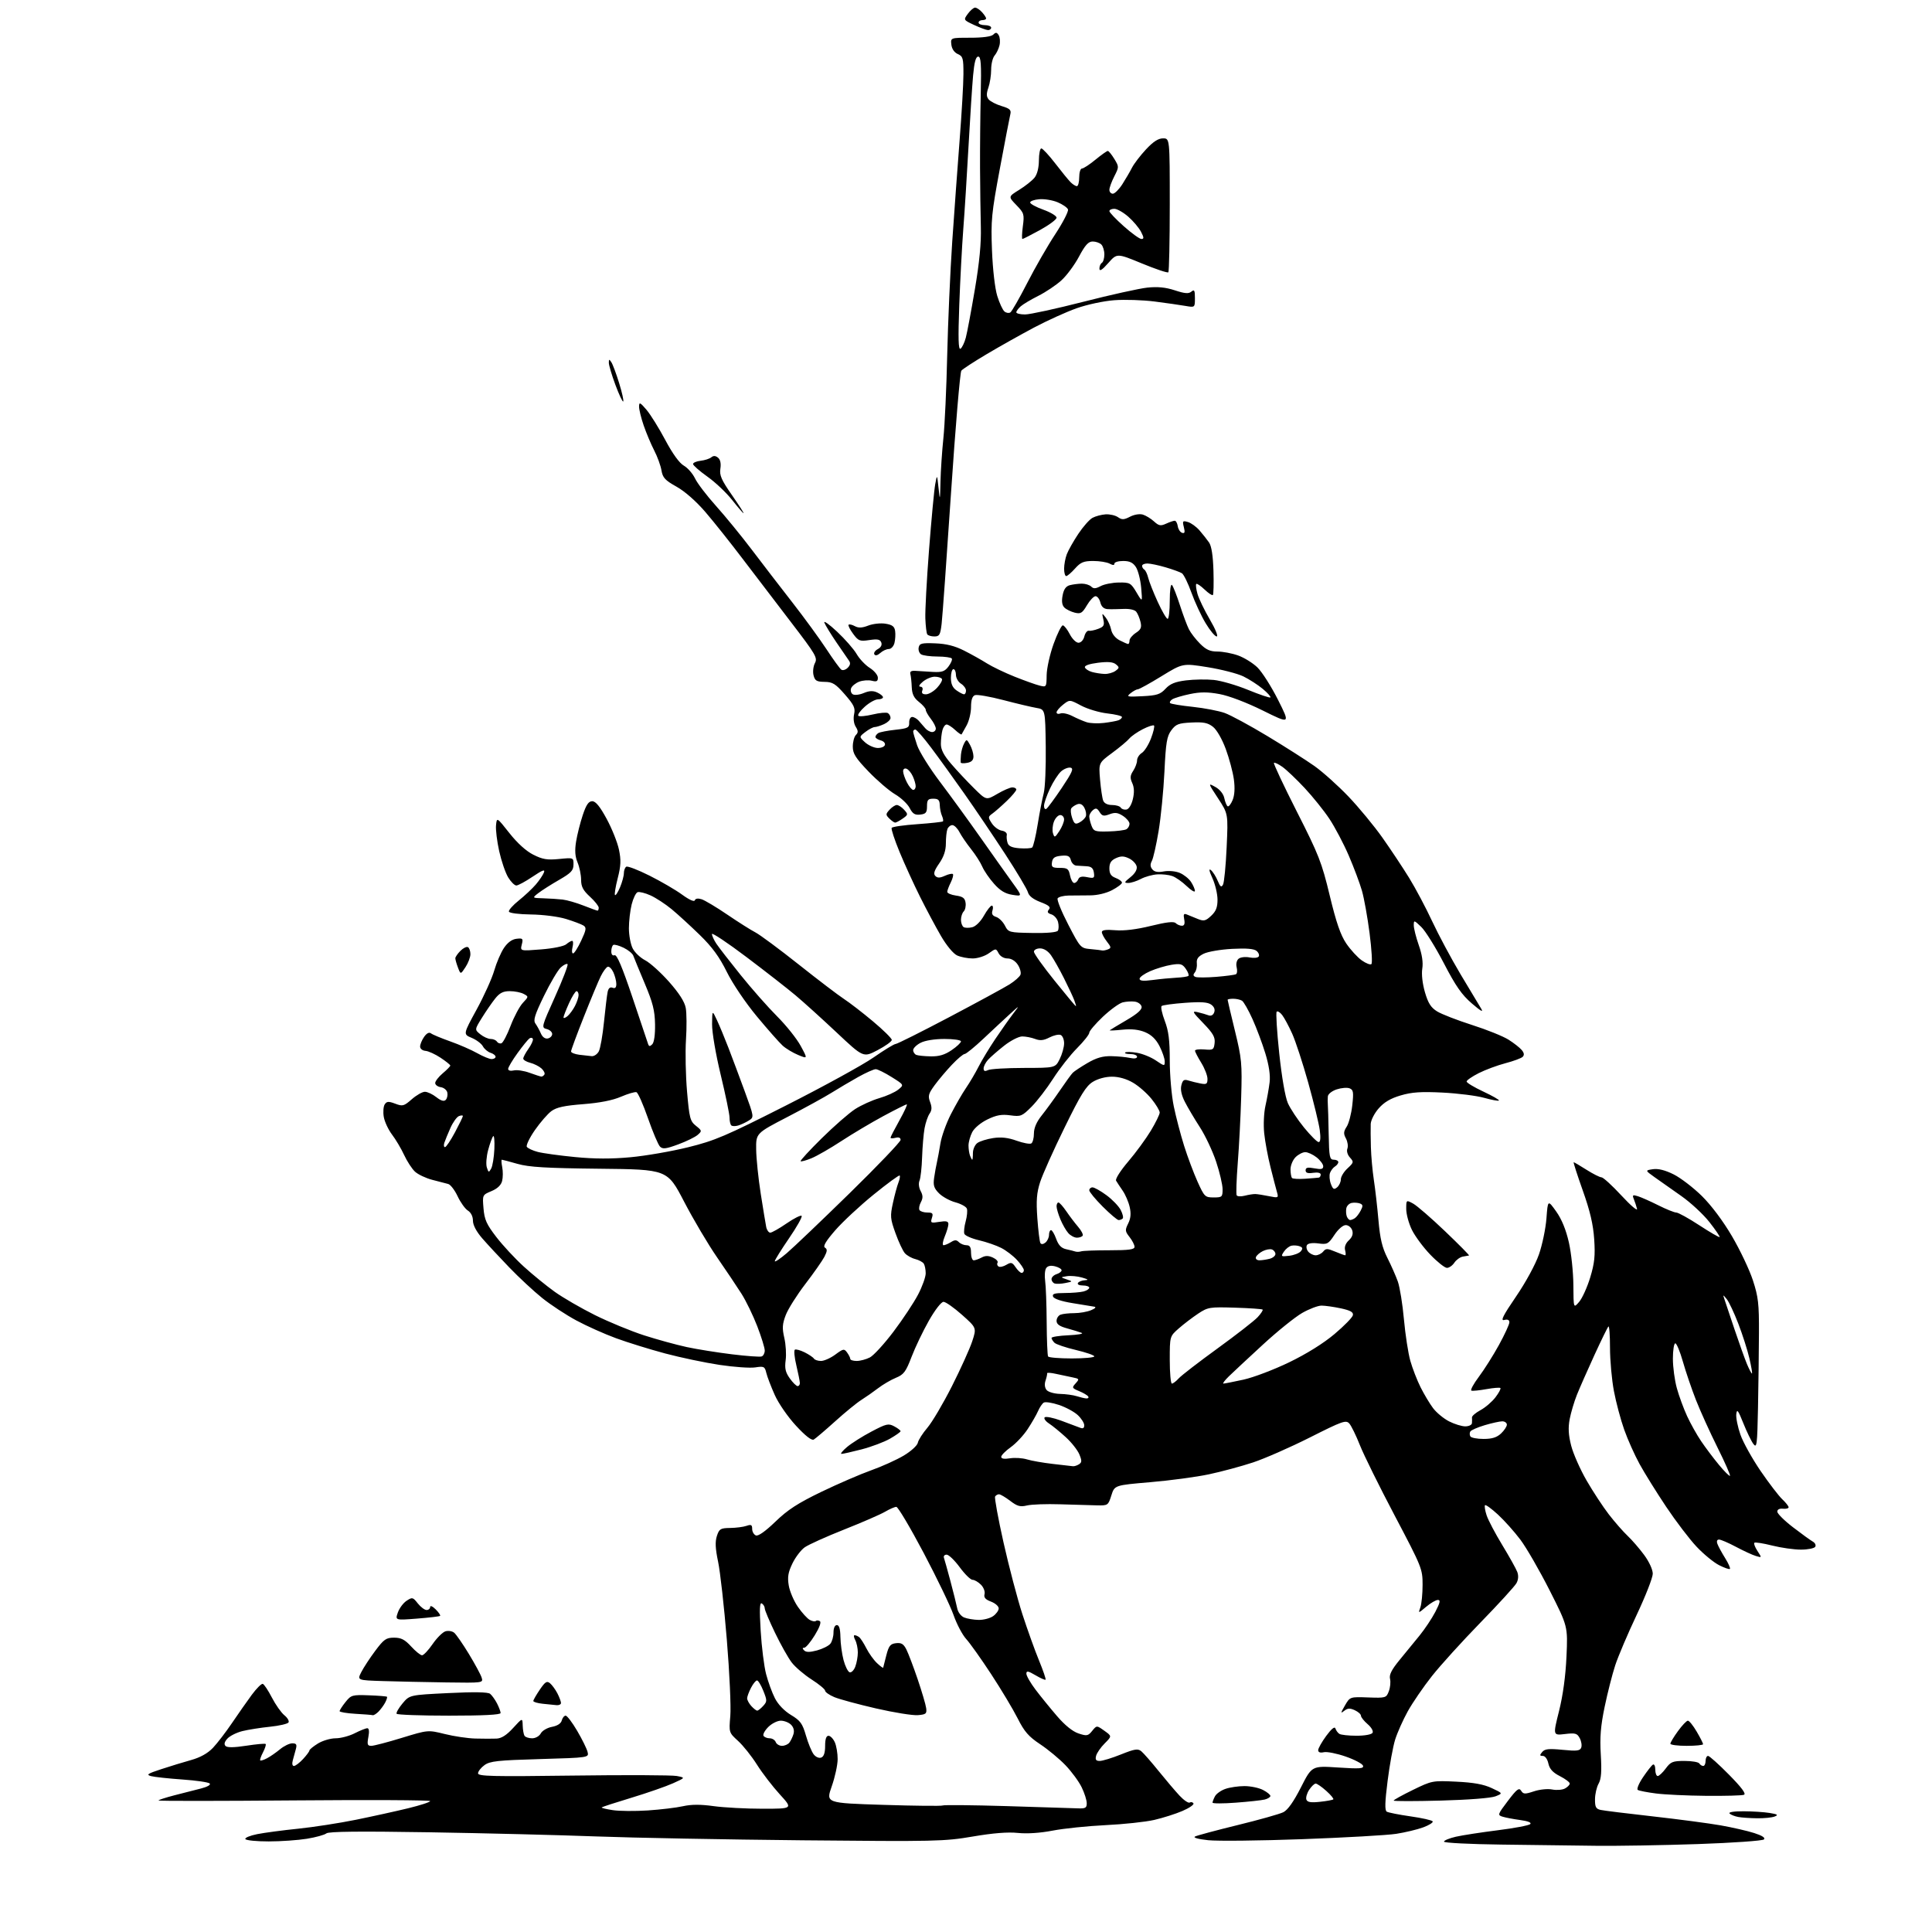 <?xml version="1.0" encoding="UTF-8" standalone="no"?>
<svg 
  version="1.1" 
  xmlns="http://www.w3.org/2000/svg" 
  xmlns:xlink="http://www.w3.org/1999/xlink" 
  xmlns:svg="http://www.w3.org/2000/svg"
  xmlns:rdf="http://www.w3.org/1999/02/22-rdf-syntax-ns#"
  xmlns:cc="http://creativecommons.org/ns#"
  xmlns:dc="http://purl.org/dc/elements/1.1/"
  viewBox="0 0 768 768"
  width="768"
  height="768"
>
<style>svg {background-color: white; }</style>"
<path stroke="none" fill="black" fill-rule="evenodd" d="M634.50,733.73C626.25,733.62 609.26,733.41 596.75,733.25C584.24,733.09 574.00,732.57 574.00,732.08C574.00,731.60 576.14,730.72 578.75,730.12C581.36,729.53 588.86,728.38 595.42,727.55C601.97,726.73 607.77,725.63 608.29,725.11C608.89,724.51 607.45,723.92 604.37,723.50C601.69,723.14 598.52,722.54 597.32,722.17C595.23,721.52 595.31,721.29 599.41,715.88C602.96,711.20 603.84,710.52 604.67,711.84C605.55,713.24 606.16,713.27 609.77,712.08C612.05,711.32 615.26,711.00 617.02,711.35C618.75,711.70 621.03,711.52 622.08,710.96C623.14,710.39 624.00,709.50 624.00,708.99C624.00,708.47 622.24,707.14 620.08,706.04C617.25,704.60 615.99,703.21 615.50,701.02C615.12,699.25 614.20,698.00 613.30,698.00C612.02,698.00 611.98,697.73 613.04,696.46C614.07,695.21 615.63,695.04 621.14,695.58C626.80,696.14 628.07,695.99 628.56,694.71C628.89,693.85 628.62,692.16 627.97,690.95C626.94,689.01 626.22,688.81 622.05,689.31C617.31,689.87 617.31,689.87 619.74,680.18C621.30,673.93 622.35,666.25 622.70,658.50C623.24,646.50 623.24,646.50 615.99,632.17C612.00,624.29 606.78,615.25 604.40,612.08C602.02,608.91 598.00,604.41 595.46,602.07C592.92,599.73 590.61,598.05 590.32,598.34C590.04,598.63 590.32,600.43 590.95,602.35C591.58,604.27 594.38,609.59 597.17,614.17C599.95,618.75 602.63,623.54 603.12,624.82C603.69,626.31 603.59,627.90 602.83,629.31C602.19,630.51 595.75,637.56 588.51,644.99C581.28,652.42 572.59,661.99 569.22,666.26C565.84,670.53 561.53,676.83 559.62,680.26C557.72,683.69 555.46,688.75 554.60,691.50C553.74,694.25 552.38,701.67 551.59,707.98C550.52,716.37 550.43,719.65 551.25,720.16C551.87,720.53 556.11,721.38 560.69,722.03C565.27,722.68 569.24,723.57 569.51,724.02C569.79,724.46 568.10,725.54 565.76,726.40C563.42,727.27 558.58,728.42 555.00,728.98C551.42,729.53 534.64,730.48 517.71,731.10C500.78,731.72 483.93,731.90 480.27,731.51C476.26,731.08 474.18,730.50 475.05,730.04C475.85,729.62 483.48,727.58 492.00,725.49C500.52,723.41 508.69,721.11 510.15,720.38C511.91,719.50 514.24,716.20 517.15,710.49C521.50,701.93 521.50,701.93 531.88,702.61C540.53,703.18 542.19,703.06 541.82,701.90C541.58,701.13 538.48,699.49 534.94,698.26C531.40,697.03 527.49,696.25 526.25,696.53C524.80,696.86 524.00,696.57 524.00,695.72C524.00,694.99 525.44,692.44 527.20,690.04C529.28,687.21 530.56,686.18 530.85,687.10C531.10,687.87 531.79,688.83 532.40,689.23C533.00,689.64 536.06,689.98 539.19,689.98C542.46,689.99 545.19,689.50 545.60,688.84C546.01,688.17 545.19,686.70 543.66,685.38C542.20,684.13 541.00,682.61 541.00,682.03C541.00,681.44 539.89,680.45 538.53,679.83C536.60,678.95 535.68,679.01 534.32,680.10C532.86,681.28 532.90,680.95 534.61,678.00C536.63,674.50 536.63,674.50 543.84,674.76C550.86,675.01 551.07,674.95 552.08,672.30C552.65,670.80 552.86,668.59 552.56,667.38C552.16,665.77 553.16,663.77 556.25,659.99C558.59,657.14 562.21,652.71 564.30,650.15C566.38,647.59 569.20,643.36 570.56,640.75C572.46,637.09 572.70,636.00 571.59,636.00C570.80,636.00 568.71,637.21 566.95,638.70C563.74,641.40 563.74,641.40 564.62,638.95C565.10,637.60 565.50,633.58 565.50,630.00C565.50,623.66 565.23,623.00 554.43,602.50C548.34,590.95 542.11,578.35 540.59,574.50C539.07,570.65 537.17,566.77 536.37,565.87C535.04,564.39 533.66,564.88 520.71,571.41C512.89,575.35 502.71,579.82 498.08,581.35C493.45,582.88 485.58,585.00 480.58,586.06C475.59,587.12 465.10,588.53 457.28,589.19C443.07,590.40 443.07,590.40 441.78,594.45C440.53,598.42 440.41,598.50 436.00,598.40C433.52,598.34 427.00,598.15 421.50,597.98C416.00,597.80 410.03,598.01 408.24,598.45C405.55,599.09 404.39,598.77 401.56,596.61C399.68,595.18 397.68,594.00 397.13,594.00C396.57,594.00 395.87,594.40 395.57,594.89C395.27,595.38 396.77,603.59 398.91,613.14C401.05,622.69 404.43,635.53 406.42,641.68C408.42,647.82 411.39,656.11 413.03,660.08C414.67,664.06 415.84,667.49 415.63,667.70C415.42,667.91 413.62,667.12 411.63,665.94C408.65,664.19 408.00,664.08 408.00,665.32C408.00,666.16 409.64,669.02 411.65,671.67C413.66,674.33 417.51,679.06 420.20,682.19C423.32,685.82 426.40,688.31 428.72,689.07C432.04,690.17 432.52,690.08 434.16,688.05C435.96,685.83 435.96,685.83 438.98,687.99C442.01,690.14 442.01,690.14 439.14,693.02C437.55,694.60 436.02,696.82 435.72,697.95C435.32,699.51 435.66,700.00 437.17,700.00C438.27,700.00 442.07,698.84 445.62,697.41C451.10,695.22 452.33,695.03 453.70,696.16C454.59,696.90 457.67,700.42 460.56,704.00C463.45,707.58 467.20,711.99 468.90,713.81C470.60,715.63 472.42,716.86 472.93,716.54C473.44,716.23 474.11,716.37 474.42,716.87C474.72,717.36 472.76,718.72 470.05,719.88C467.35,721.05 462.29,722.65 458.82,723.45C455.34,724.25 446.65,725.18 439.50,725.52C432.35,725.87 422.90,726.84 418.50,727.69C413.47,728.66 408.31,729.00 404.61,728.62C400.66,728.20 394.77,728.67 386.74,730.04C375.37,731.98 371.98,732.06 319.13,731.55C288.53,731.25 251.57,730.56 237.00,730.01C222.43,729.46 192.62,728.72 170.77,728.36C142.77,727.91 130.66,728.04 129.74,728.80C129.02,729.40 125.52,730.36 121.97,730.94C118.41,731.51 111.59,731.99 106.81,731.99C102.03,732.00 97.86,731.58 97.55,731.07C97.23,730.56 99.34,729.68 102.24,729.10C105.13,728.53 112.45,727.55 118.50,726.94C124.55,726.32 134.90,724.72 141.50,723.38C148.10,722.04 157.44,719.98 162.25,718.81C167.06,717.64 171.00,716.36 171.00,715.96C171.00,715.56 146.70,715.44 117.00,715.69C87.30,715.94 63.00,715.96 63.00,715.72C63.00,715.49 65.81,714.57 69.25,713.68C72.69,712.79 77.47,711.57 79.88,710.96C82.44,710.31 83.88,709.48 83.36,708.96C82.87,708.47 77.98,707.76 72.49,707.38C66.99,706.99 61.41,706.39 60.07,706.04C58.01,705.49 58.61,705.07 64.07,703.28C67.61,702.12 72.98,700.47 76.01,699.63C79.65,698.61 82.59,696.96 84.65,694.79C86.37,692.98 89.78,688.54 92.23,684.92C94.68,681.30 98.22,676.25 100.09,673.71C101.97,671.17 103.93,669.21 104.45,669.36C104.98,669.51 106.61,671.96 108.08,674.81C109.55,677.65 111.78,680.81 113.03,681.83C114.29,682.84 115.03,684.14 114.69,684.70C114.34,685.26 111.01,686.03 107.28,686.41C103.55,686.79 98.62,687.58 96.31,688.15C94.01,688.73 91.34,690.07 90.39,691.13C89.21,692.42 88.98,693.38 89.66,694.06C90.34,694.74 93.03,694.70 97.91,693.95C101.90,693.33 105.35,693.02 105.60,693.26C105.84,693.50 105.37,694.99 104.56,696.56C103.74,698.12 103.24,699.58 103.45,699.79C103.66,699.99 104.88,699.61 106.16,698.93C107.45,698.26 109.77,696.64 111.33,695.35C112.88,694.06 115.07,693.00 116.19,693.00C117.80,693.00 118.09,693.46 117.62,695.25C117.29,696.49 116.73,698.51 116.39,699.75C116.02,701.08 116.21,702.00 116.84,702.00C117.43,702.00 119.06,700.77 120.46,699.26C121.86,697.75 123.00,696.22 123.00,695.84C123.00,695.47 124.52,694.23 126.37,693.08C128.22,691.94 131.39,691.00 133.41,691.00C135.43,691.00 138.84,690.10 141.00,689.00C143.16,687.90 145.41,687.00 146.01,687.00C146.70,687.00 146.86,688.25 146.43,690.50C145.88,693.46 146.06,694.00 147.60,694.00C148.60,694.00 154.08,692.57 159.77,690.82C170.12,687.65 170.12,687.65 176.81,689.30C180.49,690.22 185.97,691.03 189.00,691.10C192.03,691.18 195.79,691.19 197.37,691.12C199.35,691.04 201.38,689.74 203.96,686.92C207.69,682.84 207.69,682.84 207.78,685.91C207.83,687.59 208.15,689.43 208.49,689.99C208.84,690.54 210.20,691.00 211.52,691.00C212.89,691.00 214.38,690.15 214.98,689.04C215.55,687.97 217.55,686.80 219.42,686.45C221.58,686.04 223.00,685.12 223.31,683.91C223.59,682.86 224.28,682.00 224.86,682.00C225.43,682.00 227.50,684.72 229.44,688.04C231.39,691.36 233.24,695.11 233.56,696.38C234.14,698.69 234.14,698.69 214.62,699.26C197.84,699.74 194.76,700.08 192.59,701.66C191.20,702.67 190.05,704.13 190.03,704.91C190.00,706.11 195.68,706.24 227.75,705.82C248.51,705.54 267.07,705.62 269.00,705.98C272.50,706.65 272.50,706.65 267.50,708.90C264.75,710.13 257.34,712.71 251.04,714.62C244.73,716.53 239.40,718.26 239.19,718.47C238.99,718.68 240.96,719.17 243.58,719.56C246.20,719.96 252.48,720.01 257.53,719.68C262.58,719.34 268.86,718.59 271.49,718.00C274.84,717.25 278.50,717.24 283.71,717.97C287.80,718.53 296.56,719.00 303.17,719.00C315.20,719.00 315.20,719.00 309.99,713.29C307.12,710.16 303.03,704.84 300.91,701.48C298.79,698.12 295.41,693.88 293.40,692.05C289.75,688.72 289.75,688.72 290.31,682.11C290.62,678.48 290.00,664.81 288.92,651.74C287.85,638.68 286.29,624.77 285.46,620.83C284.35,615.54 284.23,612.85 284.98,610.55C285.91,607.74 286.41,607.44 290.25,607.39C292.59,607.36 295.51,606.98 296.75,606.55C298.60,605.91 299.00,606.13 299.00,607.78C299.00,608.88 299.67,610.04 300.49,610.36C301.43,610.72 304.28,608.70 308.24,604.88C313.13,600.15 317.13,597.56 326.50,593.03C333.10,589.85 342.01,586.00 346.30,584.47C350.59,582.95 356.43,580.30 359.28,578.60C362.14,576.89 364.64,574.61 364.85,573.52C365.06,572.43 366.78,569.74 368.66,567.54C370.54,565.34 374.93,557.91 378.41,551.02C381.89,544.13 385.52,536.10 386.48,533.17C388.22,527.84 388.22,527.84 382.42,522.67C379.23,519.83 375.92,517.50 375.06,517.50C374.16,517.50 371.69,520.69 369.24,525.00C366.90,529.12 363.81,535.58 362.37,539.35C360.09,545.31 359.27,546.41 356.12,547.70C354.13,548.52 350.94,550.39 349.04,551.85C347.13,553.31 344.14,555.40 342.39,556.50C340.63,557.60 335.95,561.42 331.99,565.00C328.02,568.58 324.20,571.83 323.49,572.24C322.65,572.73 320.21,570.83 316.43,566.75C313.18,563.24 309.48,557.89 307.97,554.51C306.49,551.20 304.98,547.26 304.62,545.74C304.01,543.20 303.67,543.03 300.23,543.56C298.18,543.88 291.78,543.43 286.00,542.56C280.23,541.69 270.49,539.64 264.37,538.01C258.24,536.37 249.47,533.65 244.87,531.96C240.26,530.27 233.16,527.09 229.08,524.89C224.99,522.69 218.92,518.70 215.58,516.02C212.23,513.34 206.32,507.85 202.44,503.82C198.56,499.80 193.72,494.59 191.69,492.25C189.36,489.56 188.00,486.98 188.00,485.24C188.00,483.56 187.21,481.99 186.00,481.23C184.90,480.55 183.06,477.98 181.91,475.53C180.76,473.08 179.07,470.88 178.16,470.65C177.25,470.41 174.39,469.67 171.82,469.00C169.25,468.33 166.16,466.86 164.96,465.75C163.76,464.63 161.81,461.64 160.64,459.11C159.46,456.57 157.30,452.93 155.83,451.00C154.37,449.07 152.90,445.93 152.56,444.00C152.23,442.07 152.40,439.83 152.93,439.01C153.75,437.78 154.44,437.73 157.11,438.73C160.06,439.85 160.56,439.71 163.69,436.97C165.55,435.34 167.89,434.00 168.90,434.00C169.91,434.00 171.95,434.96 173.44,436.13C175.28,437.58 176.47,437.93 177.17,437.23C177.73,436.67 178.03,435.38 177.83,434.36C177.64,433.34 176.47,432.36 175.24,432.18C174.01,432.00 173.00,431.26 173.00,430.52C173.00,429.78 174.35,428.04 176.00,426.65C177.65,425.27 179.00,423.88 179.00,423.58C179.00,423.28 177.25,421.87 175.12,420.46C172.99,419.05 170.29,417.82 169.12,417.73C167.93,417.64 167.00,416.89 167.00,416.01C167.00,415.15 167.72,413.42 168.59,412.17C169.63,410.70 170.59,410.21 171.34,410.79C171.98,411.28 175.43,412.71 179.00,413.98C182.57,415.24 187.38,417.34 189.68,418.64C191.98,419.94 194.56,421.00 195.43,421.00C196.29,421.00 197.00,420.58 197.00,420.07C197.00,419.55 196.10,418.85 195.00,418.50C193.90,418.15 192.53,416.99 191.96,415.93C191.39,414.87 189.39,413.35 187.51,412.57C184.09,411.14 184.09,411.14 189.46,401.32C192.41,395.92 195.56,388.95 196.46,385.82C197.36,382.70 199.10,378.65 200.33,376.82C201.79,374.66 203.52,373.39 205.32,373.18C207.83,372.89 208.02,373.09 207.42,375.46C206.77,378.07 206.77,378.07 215.13,377.40C219.87,377.03 224.19,376.14 225.08,375.37C225.95,374.62 227.01,374.00 227.44,374.00C227.87,374.00 227.93,375.12 227.59,376.50C227.24,377.88 227.34,379.00 227.81,379.00C228.28,379.00 229.73,376.72 231.03,373.93C233.05,369.62 233.19,368.73 231.95,367.92C231.15,367.41 228.03,366.23 225.00,365.30C221.90,364.35 215.83,363.58 211.07,363.52C206.30,363.46 202.49,362.97 202.30,362.39C202.11,361.83 203.88,359.83 206.23,357.95C208.58,356.07 211.62,353.21 213.00,351.60C214.38,349.99 215.82,347.85 216.22,346.83C216.76,345.44 215.66,345.85 211.73,348.49C208.87,350.42 205.95,352.00 205.25,352.00C204.55,352.00 203.08,350.54 202.00,348.76C200.92,346.98 199.32,342.31 198.44,338.38C197.57,334.46 197.00,329.81 197.18,328.05C197.50,324.84 197.50,324.84 202.50,331.17C205.65,335.16 209.16,338.34 212.00,339.76C215.69,341.62 217.53,341.93 222.25,341.46C228.00,340.90 228.00,340.90 227.97,343.70C227.95,346.05 227.01,347.03 222.22,349.79C219.07,351.60 215.38,353.95 214.00,355.02C211.50,356.96 211.50,356.96 216.00,357.09C218.47,357.16 221.92,357.39 223.66,357.59C225.41,357.80 229.13,358.87 231.95,359.98C234.77,361.09 237.28,362.00 237.54,362.00C237.79,362.00 238.00,361.47 238.00,360.82C238.00,360.17 236.42,358.20 234.50,356.44C231.78,353.94 231.00,352.45 231.00,349.74C231.00,347.82 230.37,344.73 229.60,342.87C228.59,340.45 228.43,338.10 229.01,334.50C229.46,331.75 230.65,327.02 231.66,324.00C233.04,319.87 233.98,318.50 235.43,318.50C236.78,318.50 238.48,320.57 241.15,325.50C243.24,329.35 245.44,334.85 246.04,337.72C246.92,341.93 246.82,344.15 245.55,349.12C244.68,352.52 244.19,355.53 244.47,355.80C244.75,356.08 245.65,354.68 246.49,352.69C247.32,350.69 248.00,348.18 248.00,347.09C248.00,346.01 248.43,344.85 248.96,344.53C249.48,344.20 253.65,345.80 258.21,348.09C262.77,350.37 268.60,353.77 271.16,355.64C273.98,357.70 275.97,358.58 276.20,357.89C276.45,357.16 277.45,357.01 278.91,357.47C280.18,357.88 284.78,360.62 289.12,363.58C293.46,366.53 298.47,369.70 300.25,370.62C302.04,371.54 309.80,377.29 317.50,383.40C325.20,389.51 333.30,395.68 335.50,397.11C337.70,398.54 342.88,402.54 347.00,405.99C351.12,409.44 354.50,412.77 354.50,413.38C354.50,414.00 351.95,415.83 348.84,417.46C343.19,420.42 343.19,420.42 332.60,410.46C326.77,404.98 319.42,398.33 316.25,395.67C313.09,393.01 304.31,386.16 296.75,380.46C289.19,374.75 283.00,370.63 283.01,371.29C283.01,371.96 283.80,373.68 284.76,375.13C285.71,376.57 290.08,382.20 294.45,387.63C298.82,393.06 305.35,400.45 308.95,404.05C312.55,407.65 316.76,412.93 318.29,415.77C321.09,420.94 321.09,420.94 317.29,419.37C315.21,418.51 312.42,416.84 311.11,415.65C309.80,414.47 305.18,409.23 300.85,404.02C296.34,398.59 291.25,391.05 288.93,386.37C285.96,380.37 283.11,376.46 278.19,371.68C274.51,368.09 269.48,363.48 267.00,361.43C264.52,359.38 260.74,356.91 258.60,355.94C256.45,354.97 254.13,354.40 253.45,354.66C252.76,354.92 251.71,357.10 251.10,359.51C250.50,361.92 250.00,366.18 250.00,368.99C250.00,371.80 250.68,375.42 251.52,377.04C252.35,378.65 254.59,380.77 256.49,381.74C258.39,382.72 262.64,386.55 265.93,390.25C269.95,394.79 272.13,398.19 272.59,400.64C272.97,402.65 273.01,408.34 272.69,413.29C272.37,418.25 272.56,427.52 273.11,433.90C274.03,444.50 274.33,445.67 276.64,447.52C279.07,449.46 279.09,449.60 277.33,451.14C276.32,452.02 272.84,453.72 269.58,454.92C264.71,456.71 263.44,456.87 262.36,455.79C261.64,455.07 259.49,449.99 257.58,444.51C255.67,439.02 253.61,434.37 253.00,434.17C252.39,433.96 249.62,434.78 246.84,435.97C243.51,437.41 238.39,438.41 231.84,438.92C224.36,439.50 221.23,440.18 219.20,441.67C217.71,442.77 214.76,446.17 212.63,449.23C210.50,452.30 209.06,455.29 209.42,455.88C209.79,456.46 211.75,457.38 213.79,457.91C215.83,458.44 222.51,459.36 228.63,459.95C236.32,460.70 243.10,460.72 250.63,460.02C256.61,459.47 266.90,457.69 273.50,456.06C284.21,453.42 288.39,451.63 312.50,439.42C327.35,431.90 342.97,423.33 347.22,420.37C351.46,417.42 355.42,415.00 356.02,415.00C356.61,415.00 366.19,410.21 377.30,404.35C388.41,398.49 399.21,392.62 401.30,391.31C403.39,389.99 405.35,388.26 405.66,387.45C405.97,386.64 405.49,384.86 404.59,383.49C403.58,381.96 402.01,381.00 400.51,381.00C399.08,381.00 397.62,380.16 396.98,378.97C395.90,376.94 395.90,376.94 393.04,378.97C391.47,380.09 388.61,381.00 386.64,381.00C384.69,381.00 381.92,380.46 380.48,379.81C378.95,379.11 376.28,375.89 374.05,372.06C371.95,368.45 368.21,361.45 365.74,356.50C363.27,351.55 359.60,343.53 357.60,338.69C355.60,333.84 354.18,329.52 354.45,329.09C354.71,328.65 359.31,327.99 364.67,327.62C370.02,327.24 374.59,326.74 374.82,326.51C375.06,326.28 374.88,325.28 374.44,324.29C374.00,323.31 373.61,321.38 373.57,320.00C373.51,318.02 372.98,317.50 371.00,317.50C368.89,317.50 368.50,317.97 368.50,320.50C368.50,323.01 368.06,323.55 365.81,323.81C363.68,324.06 362.79,323.50 361.59,321.18C360.75,319.56 358.14,317.10 355.78,315.72C353.43,314.33 348.69,310.27 345.25,306.69C340.10,301.32 339.00,299.58 339.00,296.79C339.00,294.92 339.55,292.85 340.22,292.18C341.19,291.21 341.18,290.52 340.16,288.89C339.40,287.67 339.14,285.65 339.52,283.91C340.06,281.45 339.49,280.23 335.83,276.04C332.12,271.80 330.97,271.08 327.77,271.05C324.61,271.01 323.94,270.60 323.39,268.42C323.04,267.01 323.29,264.83 323.95,263.58C325.06,261.51 324.27,260.16 314.50,247.41C308.63,239.76 299.93,228.36 295.16,222.07C290.40,215.79 283.77,207.46 280.43,203.57C276.72,199.25 272.25,195.32 268.94,193.47C264.37,190.92 263.43,189.90 262.94,186.97C262.62,185.06 261.32,181.50 260.05,179.05C258.79,176.60 256.91,172.14 255.88,169.14C254.84,166.14 254.02,162.74 254.04,161.59C254.08,159.75 254.43,159.91 256.97,162.87C258.55,164.73 261.92,170.13 264.44,174.87C267.36,180.36 270.05,184.08 271.83,185.10C273.37,185.97 275.37,188.27 276.29,190.19C277.20,192.12 280.95,197.02 284.61,201.10C288.27,205.17 294.67,213.00 298.84,218.50C303.00,224.00 310.27,233.45 314.99,239.50C319.71,245.55 325.78,253.88 328.49,258.00C331.19,262.12 333.87,265.82 334.45,266.21C335.03,266.61 336.17,266.26 336.98,265.45C338.01,264.42 338.16,263.55 337.48,262.62C336.94,261.88 334.70,258.62 332.51,255.38C330.31,252.15 328.16,248.63 327.72,247.57C327.29,246.51 329.54,248.09 332.72,251.07C335.90,254.05 339.41,258.06 340.53,259.99C341.65,261.92 343.99,264.40 345.74,265.50C347.49,266.60 348.94,268.34 348.96,269.36C348.99,270.83 348.50,271.09 346.57,270.61C345.23,270.27 342.97,270.44 341.54,270.98C340.12,271.53 338.67,272.70 338.33,273.59C337.99,274.47 338.29,275.56 338.99,275.99C339.70,276.43 341.65,276.21 343.33,275.50C345.56,274.57 347.01,274.50 348.69,275.27C349.96,275.85 351.00,276.70 351.00,277.16C351.00,277.62 350.11,278.00 349.02,278.00C347.92,278.00 345.56,279.31 343.77,280.92C341.97,282.52 340.81,284.15 341.20,284.53C341.58,284.91 344.14,284.68 346.90,284.02C349.65,283.36 352.38,283.11 352.95,283.47C353.53,283.83 354.00,284.69 354.00,285.40C354.00,286.10 352.85,287.20 351.45,287.84C350.05,288.48 348.36,289.01 347.70,289.02C347.04,289.03 345.38,289.91 344.00,290.97C341.50,292.89 341.50,292.89 343.78,295.01C345.03,296.18 347.23,297.21 348.67,297.32C350.11,297.42 351.49,296.91 351.75,296.18C352.01,295.45 351.29,294.63 350.11,294.32C348.95,294.01 348.00,293.40 348.00,292.94C348.00,292.49 348.51,291.80 349.14,291.41C349.77,291.02 352.81,290.43 355.89,290.10C360.89,289.56 361.49,289.25 361.42,287.25C361.38,286.01 361.91,285.00 362.60,285.00C363.29,285.00 364.45,285.66 365.18,286.47C365.91,287.27 367.08,288.62 367.79,289.47C368.50,290.31 369.74,291.00 370.54,291.00C371.34,291.00 372.00,290.39 372.00,289.63C372.00,288.88 371.10,287.13 370.00,285.73C368.90,284.33 368.00,282.73 368.00,282.16C368.00,281.60 366.78,280.19 365.29,279.02C363.30,277.45 362.55,275.91 362.44,273.19C362.36,271.16 362.11,268.82 361.90,268.00C361.61,266.93 362.22,266.55 364.00,266.68C365.38,266.78 368.47,266.97 370.87,267.10C374.47,267.29 375.56,266.91 377.04,264.94C378.03,263.63 378.63,262.21 378.36,261.78C378.10,261.35 375.55,260.99 372.69,260.98C369.84,260.98 366.89,260.58 366.15,260.11C365.41,259.64 364.98,258.41 365.19,257.38C365.52,255.75 366.40,255.53 371.80,255.74C376.19,255.91 379.56,256.76 383.25,258.63C386.12,260.08 390.20,262.36 392.31,263.70C394.43,265.03 399.38,267.41 403.33,268.99C407.27,270.56 411.74,272.16 413.25,272.53C415.96,273.21 416.00,273.15 416.06,268.36C416.10,265.69 417.33,260.12 418.81,256.00C420.29,251.88 421.95,248.54 422.50,248.59C423.05,248.64 424.29,250.22 425.25,252.09C426.21,253.97 427.76,255.50 428.70,255.50C429.69,255.50 430.68,254.44 431.04,253.00C431.39,251.62 432.18,250.61 432.80,250.74C433.42,250.87 435.12,250.53 436.57,249.97C438.80,249.13 439.11,248.54 438.59,246.23C437.99,243.59 438.02,243.57 439.55,245.50C440.41,246.60 441.38,248.76 441.70,250.29C442.04,252.00 443.37,253.66 445.08,254.54C446.63,255.34 448.15,256.00 448.45,256.00C448.75,256.00 449.00,255.38 449.00,254.62C449.00,253.85 450.13,252.49 451.51,251.58C453.54,250.26 453.90,249.42 453.37,247.22C453.02,245.72 452.25,243.90 451.68,243.18C451.06,242.39 448.97,241.94 446.57,242.06C444.33,242.17 441.50,242.21 440.27,242.13C438.78,242.04 437.83,241.17 437.41,239.50C437.07,238.12 436.20,237.00 435.49,237.00C434.78,237.00 433.24,238.62 432.07,240.60C430.22,243.74 429.60,244.12 427.22,243.54C425.73,243.17 423.88,242.26 423.12,241.52C422.18,240.60 421.95,239.06 422.40,236.70C422.86,234.25 423.71,233.04 425.27,232.62C426.50,232.30 428.65,232.02 430.05,232.01C431.45,232.01 433.13,232.53 433.78,233.18C434.69,234.09 435.55,234.04 437.52,232.99C438.93,232.24 442.17,231.59 444.74,231.56C449.14,231.50 449.53,231.72 451.78,235.50C454.15,239.50 454.15,239.50 453.64,233.67C453.36,230.47 452.41,226.75 451.54,225.42C450.37,223.63 449.05,223.00 446.48,223.00C444.56,223.00 443.00,223.47 443.00,224.04C443.00,224.75 442.40,224.75 441.07,224.04C440.00,223.47 437.08,223.00 434.57,223.00C430.77,223.00 429.57,223.50 427.34,226.00C425.87,227.65 424.29,229.00 423.83,229.00C423.38,229.00 423.00,227.68 423.00,226.07C423.00,224.45 423.48,221.86 424.07,220.32C424.66,218.77 426.70,215.14 428.62,212.26C430.53,209.38 433.08,206.49 434.30,205.84C435.51,205.19 437.85,204.57 439.50,204.46C441.15,204.36 443.35,204.86 444.40,205.58C445.98,206.68 446.78,206.65 449.20,205.40C450.87,204.53 453.03,204.18 454.30,204.56C455.51,204.93 457.51,206.15 458.74,207.28C460.65,209.02 461.36,209.16 463.54,208.17C464.94,207.52 466.49,207.00 466.98,207.00C467.46,207.00 468.00,207.98 468.18,209.17C468.36,210.37 469.13,211.55 469.89,211.80C470.95,212.15 471.12,211.62 470.60,209.55C469.98,207.08 470.13,206.90 472.21,207.51C473.47,207.87 475.54,209.37 476.82,210.84C478.09,212.30 479.80,214.47 480.62,215.65C481.60,217.08 482.19,220.88 482.37,226.92C482.52,231.93 482.41,236.25 482.14,236.53C481.86,236.80 480.37,235.82 478.83,234.34C477.28,232.86 475.80,231.86 475.54,232.13C475.27,232.39 475.48,234.16 476.01,236.06C476.54,237.95 478.75,242.54 480.92,246.25C483.17,250.09 484.34,253.00 483.65,253.00C482.97,253.00 481.00,250.64 479.27,247.75C477.53,244.86 474.99,239.40 473.62,235.60C472.26,231.81 470.55,228.33 469.82,227.87C469.09,227.41 466.18,226.35 463.35,225.52C460.51,224.68 457.25,224.00 456.10,224.00C454.94,224.00 454.00,224.42 454.00,224.94C454.00,225.46 454.40,226.13 454.89,226.43C455.38,226.73 456.08,228.22 456.45,229.74C456.82,231.26 458.51,235.54 460.21,239.25C461.91,242.96 463.68,246.00 464.15,246.00C464.62,246.00 465.00,242.76 465.00,238.80C465.00,234.62 465.37,232.00 465.88,232.55C466.36,233.07 467.77,236.65 469.01,240.50C470.26,244.35 471.87,248.69 472.61,250.14C473.34,251.60 475.34,254.19 477.05,255.89C479.43,258.28 481.04,259.00 483.95,259.00C486.04,259.00 489.72,259.69 492.12,260.54C494.53,261.39 497.99,263.53 499.82,265.29C501.65,267.06 505.35,272.85 508.03,278.18C512.90,287.85 512.90,287.85 502.01,282.46C495.56,279.27 488.55,276.60 484.81,275.91C480.04,275.03 477.16,275.03 473.00,275.90C469.98,276.53 466.84,277.47 466.03,277.97C465.22,278.48 464.83,279.16 465.16,279.50C465.49,279.83 469.53,280.50 474.13,280.98C478.73,281.47 484.46,282.57 486.84,283.42C489.23,284.28 496.88,288.42 503.84,292.62C510.81,296.82 519.20,302.17 522.50,304.50C525.80,306.84 531.89,312.30 536.03,316.63C540.17,320.97 546.26,328.34 549.55,333.01C552.85,337.68 557.63,344.88 560.17,349.00C562.71,353.12 566.82,360.87 569.31,366.22C571.80,371.56 576.86,381.01 580.55,387.22C584.24,393.42 587.94,399.59 588.77,400.92C589.80,402.59 588.66,401.96 585.12,398.92C581.08,395.45 578.68,392.01 573.96,382.91C570.65,376.54 566.61,370.04 564.97,368.47C562.10,365.72 562.00,365.70 562.00,367.84C562.00,369.05 562.89,372.59 563.98,375.70C565.30,379.44 565.77,382.59 565.38,385.04C565.02,387.26 565.45,391.02 566.43,394.41C567.71,398.80 568.80,400.52 571.29,402.06C573.06,403.15 579.28,405.56 585.12,407.43C590.97,409.29 597.50,411.92 599.64,413.27C601.78,414.62 604.16,416.48 604.92,417.41C605.87,418.54 605.99,419.41 605.30,420.10C604.74,420.66 601.66,421.80 598.45,422.64C595.24,423.48 590.45,425.26 587.80,426.60C585.16,427.94 583.00,429.43 583.00,429.92C583.00,430.41 585.99,432.21 589.65,433.92C593.31,435.63 596.10,437.24 595.85,437.48C595.61,437.73 592.95,437.24 589.95,436.40C586.95,435.56 579.55,434.63 573.50,434.32C564.90,433.89 561.26,434.13 556.81,435.44C552.80,436.61 550.21,438.14 548.06,440.59C546.37,442.50 544.95,445.29 544.88,446.78C544.82,448.28 544.85,452.43 544.95,456.00C545.05,459.57 545.58,465.43 546.12,469.00C546.67,472.57 547.50,479.81 547.96,485.08C548.59,492.36 549.44,495.94 551.50,500.01C552.99,502.95 554.86,507.19 555.66,509.43C556.45,511.67 557.55,518.45 558.09,524.50C558.64,530.55 559.78,537.96 560.63,540.96C561.48,543.96 563.31,548.68 564.70,551.46C566.09,554.23 568.32,557.97 569.67,559.76C571.02,561.55 573.87,563.91 576.02,565.01C578.16,566.10 581.06,567.00 582.46,567.00C583.86,567.00 585.05,566.44 585.12,565.75C585.18,565.06 585.19,564.04 585.13,563.47C585.06,562.91 586.59,561.60 588.51,560.56C590.43,559.53 593.11,557.23 594.46,555.46C595.81,553.69 596.70,552.03 596.43,551.76C596.17,551.50 593.68,551.70 590.90,552.20C588.12,552.70 585.43,552.98 584.91,552.80C584.39,552.63 585.72,550.16 587.85,547.32C589.99,544.47 593.60,538.76 595.87,534.62C598.14,530.48 600.00,526.44 600.00,525.64C600.00,524.67 599.32,524.36 597.96,524.72C596.39,525.13 597.47,522.98 602.63,515.42C606.52,509.73 610.36,502.66 611.76,498.64C613.09,494.82 614.43,488.36 614.74,484.30C615.29,476.92 615.29,476.92 618.61,481.58C620.80,484.66 622.50,488.81 623.65,493.87C624.60,498.06 625.40,505.69 625.44,510.81C625.50,520.12 625.50,520.12 627.73,517.52C628.96,516.10 630.93,511.74 632.12,507.85C633.86,502.12 634.16,499.21 633.72,492.63C633.32,486.72 632.08,481.42 629.18,473.25C626.98,467.06 625.35,462.00 625.56,462.00C625.76,462.00 628.06,463.35 630.66,465.00C633.26,466.65 635.94,468.00 636.61,468.00C637.29,468.00 640.86,471.26 644.55,475.25C648.24,479.24 651.02,481.60 650.74,480.50C650.46,479.40 649.88,477.66 649.46,476.63C648.80,475.02 649.03,474.87 651.10,475.52C652.42,475.93 656.07,477.55 659.22,479.13C662.37,480.71 665.57,482.00 666.34,482.00C667.11,482.00 671.23,484.27 675.48,487.05C679.74,489.83 683.38,491.95 683.58,491.76C683.77,491.57 681.94,488.88 679.52,485.80C677.10,482.71 672.05,478.03 668.31,475.41C664.56,472.78 659.80,469.42 657.71,467.94C653.93,465.24 653.93,465.24 657.08,464.77C659.19,464.47 661.91,465.15 665.29,466.83C668.06,468.21 673.11,472.08 676.51,475.42C680.28,479.14 684.94,485.36 688.50,491.43C691.70,496.89 695.44,504.76 696.80,508.93C698.95,515.52 699.27,518.25 699.21,530.00C699.18,537.42 699.01,550.81 698.83,559.74C698.53,574.47 698.36,575.80 696.99,573.99C696.17,572.89 694.37,569.18 693.00,565.75C690.94,560.58 690.46,559.95 690.20,562.12C690.03,563.56 690.77,567.25 691.85,570.31C692.92,573.37 696.54,579.86 699.87,584.74C703.21,589.61 707.08,594.67 708.47,595.97C709.86,597.28 711.00,598.71 711.00,599.16C711.00,599.61 709.99,599.87 708.75,599.74C707.37,599.59 706.50,600.04 706.50,600.91C706.50,601.68 709.30,604.47 712.72,607.09C716.14,609.72 719.69,612.29 720.61,612.80C721.53,613.32 721.97,614.25 721.58,614.87C721.20,615.49 718.64,616.00 715.90,616.00C713.15,616.00 707.99,615.27 704.42,614.37C700.85,613.47 697.68,612.98 697.38,613.28C697.08,613.58 697.64,615.05 698.62,616.54C700.40,619.26 700.40,619.26 697.95,618.52C696.60,618.12 693.06,616.48 690.07,614.89C687.09,613.30 684.06,612.00 683.35,612.00C682.54,612.00 682.30,612.65 682.71,613.75C683.06,614.71 684.43,617.23 685.75,619.34C687.07,621.46 687.93,623.40 687.67,623.66C687.41,623.93 685.46,623.25 683.34,622.17C681.22,621.09 677.21,617.80 674.43,614.85C671.65,611.91 666.21,604.77 662.35,599.00C658.49,593.23 653.73,585.58 651.77,582.00C649.80,578.42 647.05,572.28 645.66,568.35C644.26,564.42 642.41,557.50 641.56,552.99C640.70,548.47 640.00,540.70 640.00,535.72C640.00,530.74 639.72,526.95 639.37,527.30C639.02,527.65 636.51,532.78 633.78,538.72C631.06,544.65 627.94,551.73 626.85,554.45C625.76,557.17 624.47,561.53 623.97,564.13C623.32,567.59 623.48,570.44 624.57,574.69C625.39,577.88 628.14,584.10 630.68,588.50C633.22,592.90 637.21,598.98 639.54,602.00C641.88,605.02 645.23,608.85 646.98,610.50C648.73,612.15 651.71,615.59 653.58,618.13C655.56,620.82 657.00,623.95 657.00,625.58C657.00,627.13 654.12,634.49 650.60,641.95C647.08,649.40 643.24,658.42 642.07,662.00C640.90,665.58 639.01,673.00 637.87,678.50C636.28,686.15 635.92,690.61 636.34,697.50C636.74,704.20 636.52,707.14 635.48,709.00C634.70,710.38 634.05,713.18 634.04,715.23C634.01,718.30 634.40,719.05 636.25,719.47C637.49,719.75 646.83,720.90 657.00,722.04C667.17,723.18 679.33,724.79 684.00,725.61C688.67,726.44 694.68,727.81 697.34,728.67C700.50,729.68 701.84,730.56 701.20,731.20C700.66,731.74 688.81,732.57 674.86,733.05C660.91,733.52 642.75,733.83 634.50,733.73zM698.50,722.79C695.75,722.76 692.38,722.53 691.00,722.28C689.62,722.03 688.07,721.42 687.55,720.92C686.97,720.36 689.12,720.00 693.05,720.01C696.60,720.02 701.28,720.32 703.46,720.68C706.64,721.20 707.03,721.48 705.46,722.09C704.38,722.52 701.25,722.83 698.50,722.79zM428.25,718.84C431.49,718.98 432.00,718.70 432.00,716.82C432.00,715.61 431.10,712.77 429.99,710.49C428.89,708.21 426.00,704.27 423.57,701.73C421.14,699.19 416.60,695.43 413.48,693.36C408.89,690.31 407.20,688.37 404.52,683.05C402.70,679.45 397.97,671.55 394.00,665.50C390.04,659.45 385.56,653.15 384.05,651.50C382.55,649.85 380.30,645.58 379.05,642.00C377.80,638.42 372.44,627.29 367.14,617.25C361.84,607.22 356.96,599.01 356.31,599.00C355.65,599.00 353.63,599.88 351.81,600.95C349.99,602.02 342.67,605.20 335.55,608.02C328.43,610.84 321.38,614.02 319.89,615.08C318.39,616.14 316.19,619.03 315.00,621.50C313.29,625.04 312.98,626.90 313.54,630.25C313.93,632.59 315.56,636.41 317.17,638.74C318.77,641.06 320.90,643.41 321.91,643.95C322.91,644.49 323.99,644.68 324.30,644.36C324.61,644.05 325.33,644.09 325.90,644.44C326.54,644.83 325.76,646.98 323.88,650.04C322.20,652.77 320.33,655.00 319.71,655.00C318.92,655.00 318.91,655.31 319.67,656.07C320.44,656.84 321.90,656.83 324.76,656.07C326.96,655.47 329.34,654.29 330.05,653.44C330.76,652.59 331.33,650.57 331.33,648.95C331.33,647.16 331.86,646.00 332.67,646.00C333.58,646.00 334.03,647.50 334.08,650.75C334.12,653.36 334.69,657.49 335.33,659.93C335.97,662.36 337.06,664.53 337.74,664.76C338.43,664.98 339.44,663.97 339.99,662.52C340.55,661.06 341.00,658.52 341.00,656.87C341.00,655.22 340.53,653.00 339.96,651.93C339.40,650.87 339.28,650.01 339.71,650.02C340.15,650.02 340.95,650.36 341.50,650.77C342.05,651.17 343.35,653.16 344.38,655.20C345.41,657.23 347.32,659.90 348.63,661.12C349.93,662.35 351.04,663.16 351.08,662.92C351.12,662.69 351.69,660.48 352.33,658.00C353.31,654.21 353.93,653.45 356.19,653.19C358.30,652.95 359.19,653.49 360.30,655.69C361.08,657.24 363.10,662.55 364.78,667.50C366.46,672.45 367.99,677.62 368.17,679.00C368.46,681.23 368.10,681.53 364.86,681.80C362.85,681.97 355.39,680.77 348.28,679.14C341.16,677.50 333.69,675.48 331.67,674.64C329.65,673.79 328.00,672.64 328.00,672.08C328.00,671.52 325.58,669.51 322.62,667.62C319.66,665.72 316.09,662.67 314.70,660.84C313.30,659.00 310.32,653.70 308.08,649.05C305.84,644.41 304.00,640.05 304.00,639.36C304.00,638.68 303.48,637.80 302.84,637.40C301.98,636.87 301.86,639.61 302.38,648.28C302.76,654.65 303.73,662.38 304.53,665.46C305.33,668.54 306.91,672.87 308.04,675.08C309.30,677.55 311.77,680.12 314.43,681.73C318.17,683.98 318.99,685.12 320.38,689.92C321.26,692.99 322.65,696.34 323.45,697.38C324.28,698.45 325.56,699.00 326.45,698.66C327.50,698.26 328.00,696.75 328.00,694.03C328.00,691.33 328.44,690.00 329.34,690.00C330.08,690.00 331.20,691.15 331.84,692.55C332.48,693.95 332.99,696.99 332.98,699.30C332.97,701.61 331.91,706.48 330.62,710.12C328.29,716.74 328.29,716.74 351.09,717.46C363.63,717.86 374.26,717.97 374.70,717.71C375.14,717.44 386.52,717.55 400.00,717.95C413.48,718.35 426.19,718.75 428.25,718.84zM491.25,716.59C486.16,716.98 482.00,716.97 482.00,716.58C482.00,716.19 482.44,715.05 482.98,714.04C483.52,713.03 485.38,711.71 487.13,711.11C488.87,710.50 492.28,710.00 494.70,710.00C497.12,710.00 500.43,710.69 502.05,711.53C503.67,712.36 505.00,713.44 505.00,713.92C505.00,714.39 503.99,715.03 502.75,715.34C501.51,715.65 496.34,716.21 491.25,716.59zM524.67,716.25C527.33,715.97 529.72,715.53 530.00,715.28C530.27,715.04 529.03,713.52 527.23,711.92C525.44,710.31 523.54,709.00 523.01,709.00C522.48,709.00 521.31,710.12 520.41,711.49C519.51,712.86 519.02,714.61 519.31,715.38C519.71,716.41 521.11,716.64 524.67,716.25zM572.75,715.76C562.44,716.04 554.00,716.04 554.00,715.76C554.00,715.48 557.45,713.57 561.66,711.52C569.22,707.83 569.47,707.79 578.91,708.24C585.80,708.57 589.76,709.29 592.97,710.79C597.45,712.88 597.45,712.88 594.47,714.07C592.74,714.76 583.70,715.47 572.75,715.76zM678.17,713.87C670.65,713.80 661.69,713.38 658.25,712.93C654.82,712.49 651.58,711.86 651.06,711.53C650.53,711.21 651.45,708.95 653.11,706.50C654.76,704.05 656.53,701.79 657.05,701.47C657.57,701.15 658.00,702.03 658.00,703.44C658.00,704.85 658.44,706.00 658.97,706.00C659.50,706.00 660.94,704.65 662.16,703.00C664.13,700.33 664.95,700.00 669.63,700.00C672.52,700.00 675.16,700.45 675.50,701.00C675.84,701.55 676.54,702.00 677.06,702.00C677.58,702.00 678.00,701.10 678.00,700.00C678.00,698.90 678.44,698.00 678.98,698.00C679.52,698.00 683.26,701.36 687.30,705.46C692.36,710.60 694.21,713.09 693.24,713.46C692.47,713.76 685.69,713.94 678.17,713.87zM310.85,694.00C311.90,694.00 313.21,693.44 313.76,692.75C314.31,692.06 315.05,690.53 315.41,689.36C315.83,687.99 315.48,686.63 314.46,685.61C313.58,684.72 311.74,684.00 310.38,684.00C309.02,684.00 306.78,685.13 305.40,686.51C304.02,687.89 303.17,689.46 303.51,690.01C303.84,690.55 304.94,691.00 305.95,691.00C306.96,691.00 308.05,691.67 308.36,692.50C308.68,693.33 309.80,694.00 310.85,694.00zM670.50,694.00C666.92,694.00 664.00,693.62 664.00,693.15C664.00,692.68 665.35,690.43 667.01,688.15C668.66,685.87 670.44,684.00 670.96,684.00C671.49,684.00 673.06,685.95 674.46,688.34C675.86,690.72 677.00,692.97 677.00,693.34C677.00,693.70 674.08,694.00 670.50,694.00zM148.18,681.81C147.81,681.70 144.69,681.45 141.25,681.26C137.81,681.06 135.00,680.59 135.00,680.20C135.01,679.82 136.06,678.18 137.35,676.58C139.57,673.80 140.03,673.67 146.59,673.91C150.38,674.04 153.64,674.31 153.83,674.49C154.01,674.68 153.68,675.73 153.09,676.84C152.50,677.94 151.30,679.55 150.44,680.42C149.57,681.29 148.55,681.91 148.18,681.81zM178.56,682.00C167.32,682.00 157.91,681.66 157.66,681.25C157.41,680.84 158.47,678.99 160.01,677.14C162.83,673.78 162.83,673.78 178.16,673.03C188.42,672.52 193.94,672.61 194.82,673.31C195.54,673.89 196.78,675.60 197.57,677.13C198.35,678.65 199.00,680.37 199.00,680.95C199.00,681.65 192.16,682.00 178.56,682.00zM301.00,680.00C301.38,680.00 302.45,679.16 303.39,678.12C304.97,676.37 304.97,675.98 303.43,672.12C302.53,669.86 301.39,668.00 300.92,668.00C300.44,668.00 299.36,669.33 298.53,670.95C297.69,672.57 297.00,674.45 297.00,675.12C297.00,675.79 297.74,677.17 298.65,678.17C299.57,679.18 300.62,680.00 301.00,680.00zM221.25,677.83C220.29,677.74 217.81,677.49 215.75,677.27C213.69,677.06 212.00,676.56 212.00,676.17C212.00,675.78 213.16,673.76 214.58,671.67C216.72,668.51 217.40,668.09 218.64,669.12C219.46,669.80 220.78,671.60 221.57,673.13C222.35,674.65 223.00,676.37 223.00,676.95C223.00,677.53 222.21,677.92 221.25,677.83zM177.32,668.79C169.17,668.67 157.88,668.43 152.24,668.25C141.98,667.93 141.98,667.93 143.61,664.71C144.50,662.95 146.99,659.14 149.15,656.25C152.60,651.62 153.49,651.00 156.65,651.00C159.46,651.00 160.92,651.75 163.44,654.50C165.20,656.42 167.15,658.00 167.77,658.00C168.39,658.00 170.28,656.01 171.95,653.57C173.63,651.13 175.92,648.84 177.05,648.48C178.18,648.13 179.75,648.38 180.55,649.04C181.34,649.70 183.97,653.49 186.38,657.46C188.79,661.43 191.07,665.65 191.45,666.84C192.13,668.99 192.08,669.00 177.32,668.79zM165.78,643.42C157.07,644.10 157.07,644.10 158.15,641.00C158.75,639.29 160.31,637.19 161.63,636.33C163.89,634.84 164.13,634.90 166.08,637.38C167.22,638.82 168.79,640.00 169.57,640.00C170.36,640.00 171.00,639.45 171.00,638.78C171.00,638.11 171.99,638.54 173.19,639.75C174.40,640.96 175.19,642.12 174.94,642.34C174.70,642.56 170.58,643.04 165.78,643.42zM389.03,643.94C390.97,643.97 393.56,643.30 394.78,642.44C396.00,641.59 397.00,640.20 397.00,639.36C397.00,638.51 395.63,637.31 393.95,636.67C391.71,635.83 391.02,635.03 391.37,633.69C391.64,632.67 390.99,630.99 389.93,629.93C388.87,628.87 387.36,628.00 386.59,628.00C385.81,628.00 383.52,625.75 381.50,623.00C379.48,620.25 377.14,618.00 376.31,618.00C375.47,618.00 374.99,618.56 375.23,619.25C375.47,619.94 376.63,624.10 377.81,628.50C378.98,632.90 380.19,637.76 380.50,639.29C380.82,640.91 382.00,642.46 383.28,642.98C384.50,643.47 387.09,643.90 389.03,643.94zM687.69,586.65C687.93,586.41 685.69,581.33 682.71,575.36C679.73,569.38 675.89,560.90 674.16,556.50C672.44,552.10 670.10,545.24 668.97,541.25C667.84,537.26 666.48,534.00 665.96,534.00C665.43,534.00 665.00,536.74 665.00,540.10C665.00,543.45 665.71,548.74 666.58,551.85C667.44,554.96 669.27,559.94 670.64,562.91C672.01,565.89 674.53,570.39 676.24,572.91C677.95,575.44 681.12,579.66 683.30,582.29C685.47,584.92 687.45,586.88 687.69,586.65zM426.50,582.85C427.05,582.92 428.13,582.57 428.91,582.08C430.08,581.33 430.11,580.67 429.05,578.12C428.35,576.43 425.92,573.35 423.64,571.28C421.36,569.20 418.38,566.76 417.00,565.86C415.62,564.96 414.85,563.86 415.27,563.42C415.70,562.98 418.62,563.56 421.77,564.71C424.92,565.86 428.29,567.12 429.25,567.51C430.50,568.01 431.00,567.74 431.00,566.56C431.00,565.65 429.83,563.82 428.41,562.50C426.98,561.18 423.62,559.37 420.93,558.48C418.24,557.58 415.54,557.17 414.92,557.55C414.31,557.93 413.28,559.44 412.65,560.90C412.02,562.36 410.16,565.59 408.52,568.08C406.89,570.57 403.85,573.82 401.77,575.29C399.70,576.77 398.00,578.49 398.00,579.12C398.00,579.87 399.21,580.07 401.48,579.70C403.40,579.39 406.44,579.58 408.23,580.13C410.03,580.68 414.65,581.49 418.50,581.93C422.35,582.37 425.95,582.78 426.50,582.85zM334.50,577.94C333.95,577.93 334.94,576.70 336.71,575.21C338.47,573.72 342.85,570.95 346.43,569.07C352.36,565.94 353.17,565.76 355.47,566.99C356.86,567.73 358.00,568.60 357.99,568.92C357.99,569.24 356.09,570.58 353.77,571.91C351.46,573.23 346.40,575.13 342.53,576.14C338.66,577.14 335.05,577.96 334.50,577.94zM589.74,572.00C593.12,572.00 595.00,571.41 596.69,569.83C597.96,568.63 599.00,567.05 599.00,566.33C599.00,565.60 598.18,565.00 597.18,565.00C596.18,565.00 593.05,565.69 590.22,566.53C587.40,567.37 584.82,568.49 584.48,569.03C584.15,569.56 584.16,570.45 584.50,571.00C584.84,571.55 587.20,572.00 589.74,572.00zM431.81,555.90C432.53,555.96 432.88,555.61 432.58,555.13C432.28,554.65 430.67,553.69 428.99,553.00C426.11,551.80 426.03,551.62 427.58,549.91C429.13,548.20 429.06,548.06 426.36,547.53C424.79,547.22 421.84,546.59 419.80,546.14C417.77,545.68 416.17,545.57 416.25,545.90C416.33,546.23 416.04,547.53 415.62,548.80C415.13,550.22 415.29,551.65 416.04,552.55C416.70,553.35 419.09,554.04 421.37,554.10C423.64,554.15 426.62,554.56 428.00,555.00C429.38,555.44 431.09,555.85 431.81,555.90zM317.07,551.00C317.58,551.00 317.98,550.44 317.96,549.75C317.94,549.06 317.31,545.91 316.56,542.75C315.80,539.59 315.54,536.79 315.97,536.52C316.40,536.25 318.15,536.73 319.86,537.58C321.56,538.43 323.22,539.55 323.54,540.06C323.86,540.58 325.13,541.00 326.36,541.00C327.60,541.00 330.16,539.86 332.04,538.47C335.24,536.11 335.57,536.05 336.74,537.66C337.43,538.61 338.00,539.75 338.00,540.19C338.00,540.64 339.15,541.00 340.55,541.00C341.95,541.00 344.31,540.37 345.80,539.60C347.28,538.83 351.51,534.21 355.18,529.35C358.86,524.48 363.24,517.87 364.93,514.65C366.62,511.43 367.99,507.61 367.98,506.15C367.98,504.69 367.63,502.97 367.22,502.33C366.82,501.69 365.28,500.86 363.81,500.49C362.35,500.12 360.49,499.07 359.69,498.16C358.89,497.25 357.21,493.67 355.97,490.21C353.89,484.45 353.81,483.43 354.95,478.21C355.63,475.07 356.61,471.43 357.13,470.12C357.65,468.81 357.87,467.54 357.63,467.29C357.38,467.04 352.72,470.45 347.28,474.87C341.84,479.28 334.99,485.66 332.04,489.04C328.25,493.41 327.06,495.42 327.94,495.96C328.92,496.57 328.87,497.35 327.70,499.62C326.87,501.20 323.46,506.07 320.11,510.44C316.76,514.81 313.27,520.35 312.35,522.75C310.98,526.35 310.88,527.95 311.78,531.85C312.38,534.45 312.62,538.44 312.31,540.71C311.88,543.96 312.23,545.51 313.95,547.92C315.15,549.62 316.56,551.00 317.07,551.00zM465.85,550.00C466.31,550.00 467.54,549.06 468.58,547.91C469.63,546.75 476.56,541.41 483.99,536.02C491.42,530.63 498.59,525.05 499.92,523.62C501.25,522.18 502.15,520.81 501.91,520.58C501.67,520.34 496.73,520.00 490.92,519.82C480.84,519.51 480.17,519.62 476.25,522.21C474.00,523.71 470.54,526.34 468.58,528.07C465.00,531.21 465.00,531.21 465.00,540.60C465.00,545.77 465.38,550.00 465.85,550.00zM486.32,550.00C486.75,550.00 490.34,549.29 494.30,548.43C498.26,547.56 506.45,544.45 512.50,541.52C519.38,538.19 526.12,533.99 530.49,530.30C534.34,527.06 537.63,523.69 537.80,522.80C538.03,521.59 536.83,520.92 533.01,520.09C530.20,519.49 526.74,519.00 525.32,519.00C523.90,519.00 520.44,520.32 517.62,521.93C514.80,523.55 507.77,529.21 502.00,534.53C496.23,539.84 490.16,545.49 488.52,547.09C486.88,548.69 485.89,550.00 486.32,550.00zM696.42,546.00C696.64,546.00 696.19,543.30 695.42,539.99C694.65,536.69 692.67,530.48 691.01,526.19C689.36,521.90 687.29,517.51 686.42,516.44C684.86,514.53 684.85,514.53 685.50,516.50C685.86,517.60 687.67,523.00 689.52,528.50C691.37,534.00 693.59,540.19 694.45,542.25C695.32,544.31 696.21,546.00 696.42,546.00zM302.75,539.21C303.44,538.98 304.00,537.92 304.00,536.86C304.00,535.80 302.66,531.46 301.02,527.20C299.38,522.95 296.57,517.15 294.77,514.31C292.97,511.47 288.60,504.95 285.06,499.83C281.51,494.70 275.62,484.74 271.95,477.69C265.28,464.87 265.28,464.87 238.39,464.59C217.04,464.36 210.30,463.96 205.70,462.65C202.51,461.74 199.71,461.00 199.48,461.00C199.24,461.00 199.32,462.33 199.64,463.96C199.97,465.59 199.95,468.07 199.60,469.46C199.18,471.12 197.73,472.50 195.36,473.49C191.76,475.00 191.75,475.01 192.20,480.34C192.57,484.82 193.39,486.66 197.30,491.74C199.86,495.07 204.78,500.36 208.23,503.50C211.68,506.64 217.20,511.14 220.50,513.50C223.80,515.86 231.00,520.03 236.50,522.77C242.00,525.50 250.78,529.12 256.00,530.81C261.23,532.49 268.88,534.59 273.00,535.48C277.12,536.36 285.23,537.66 291.00,538.36C296.77,539.07 302.06,539.45 302.75,539.21zM426.06,540.00C430.98,540.00 435.00,539.63 435.00,539.18C435.00,538.73 431.69,537.59 427.65,536.63C423.61,535.68 419.78,534.38 419.15,533.75C418.52,533.12 418.00,532.26 418.00,531.85C418.00,531.43 421.04,530.95 424.75,530.79C428.46,530.62 430.82,530.20 430.00,529.85C429.18,529.51 426.59,528.71 424.25,528.07C421.19,527.24 420.00,526.40 420.00,525.07C420.00,524.05 420.71,522.94 421.58,522.61C422.45,522.27 424.90,522.00 427.02,522.00C429.14,522.00 432.14,521.48 433.68,520.84C435.35,520.16 435.89,519.58 435.00,519.43C434.18,519.29 430.27,518.66 426.33,518.01C421.92,517.30 418.94,516.30 418.61,515.42C418.18,514.31 419.18,514.00 423.28,513.99C426.15,513.98 429.51,513.70 430.75,513.37C431.99,513.04 433.00,512.37 433.00,511.88C433.00,511.40 431.85,511.00 430.44,511.00C428.99,511.00 428.15,510.57 428.50,510.00C428.84,509.45 430.10,508.96 431.31,508.91C432.89,508.84 432.56,508.55 430.14,507.85C428.30,507.32 425.60,507.07 424.14,507.30C421.50,507.72 421.50,507.72 424.00,508.57C426.50,509.42 426.50,509.42 423.50,510.02C421.85,510.36 419.94,510.44 419.25,510.21C418.56,509.98 418.00,509.19 418.00,508.46C418.00,507.73 418.90,506.85 420.00,506.50C421.10,506.15 422.00,505.45 422.00,504.95C422.00,504.45 420.83,503.74 419.39,503.38C417.67,502.95 416.47,503.20 415.86,504.11C415.35,504.88 415.17,507.14 415.46,509.15C415.75,511.15 416.03,518.56 416.07,525.61C416.11,532.66 416.37,538.78 416.63,539.22C416.90,539.65 421.14,540.00 426.06,540.00zM406.12,506.00C406.60,506.00 407.00,505.51 407.00,504.91C407.00,504.31 405.76,502.48 404.25,500.84C402.74,499.20 399.93,497.05 398.00,496.07C396.07,495.08 392.10,493.71 389.17,493.02C386.24,492.33 383.62,491.18 383.35,490.47C383.08,489.76 383.31,487.53 383.87,485.52C384.42,483.50 384.64,481.21 384.34,480.44C384.04,479.66 381.99,478.54 379.78,477.94C377.58,477.35 374.65,475.74 373.29,474.38C371.26,472.35 370.90,471.21 371.33,468.20C371.62,466.16 372.13,463.38 372.45,462.00C372.77,460.62 373.39,457.25 373.84,454.50C374.28,451.75 376.13,446.57 377.95,443.00C379.78,439.43 382.49,434.70 384.00,432.50C385.50,430.30 387.75,426.48 389.01,424.00C390.26,421.52 393.26,416.57 395.66,413.00C398.07,409.43 401.24,404.93 402.72,403.00C405.40,399.50 405.40,399.50 401.45,403.10C399.28,405.09 394.57,409.46 391.00,412.83C387.43,416.20 384.03,418.97 383.46,418.98C382.89,418.99 380.61,420.91 378.40,423.25C376.18,425.59 373.09,429.25 371.52,431.40C369.06,434.77 368.82,435.67 369.73,438.08C370.51,440.15 370.45,441.34 369.52,442.69C368.83,443.68 367.93,446.30 367.53,448.50C367.13,450.70 366.69,455.88 366.55,460.00C366.42,464.12 365.95,468.32 365.52,469.32C365.06,470.37 365.25,472.10 365.97,473.44C366.91,475.20 366.93,476.26 366.06,477.90C365.42,479.08 365.18,480.48 365.51,481.02C365.85,481.56 367.25,482.00 368.63,482.00C370.74,482.00 371.03,482.34 370.45,484.15C369.82,486.14 370.04,486.26 373.39,485.71C376.16,485.26 377.00,485.47 377.00,486.59C377.00,487.40 376.35,489.62 375.55,491.53C374.75,493.44 374.54,495.00 375.06,495.00C375.59,495.00 376.91,494.45 377.99,493.78C379.54,492.81 380.21,492.81 381.18,493.78C381.85,494.45 383.21,495.00 384.20,495.00C385.53,495.00 386.00,495.78 386.00,498.00C386.00,499.65 386.48,501.00 387.07,501.00C387.65,501.00 389.06,500.50 390.19,499.90C391.70,499.09 392.91,499.09 394.68,499.90C396.02,500.51 396.86,501.43 396.54,501.94C396.23,502.44 396.41,503.13 396.94,503.46C397.48,503.80 398.88,503.49 400.05,502.78C401.93,501.66 402.38,501.78 403.72,503.75C404.56,504.99 405.64,506.00 406.12,506.00zM575.18,504.00C574.32,504.00 571.34,501.63 568.56,498.74C565.78,495.85 562.49,491.41 561.25,488.88C560.01,486.35 559.00,482.63 559.00,480.61C559.00,476.95 559.00,476.95 561.75,478.45C563.26,479.27 568.98,484.23 574.46,489.47C579.94,494.71 584.22,499.03 583.96,499.08C583.71,499.12 582.60,499.32 581.50,499.52C580.40,499.72 578.88,500.81 578.13,501.94C577.37,503.08 576.05,504.00 575.18,504.00zM312.75,498.15C315.36,495.93 326.61,485.20 337.75,474.31C348.89,463.41 358.00,453.88 358.00,453.13C358.00,452.26 357.28,451.96 356.00,452.29C354.90,452.58 354.00,452.56 354.00,452.25C354.00,451.94 355.60,448.84 357.55,445.35C359.50,441.86 360.81,439.00 360.45,439.00C360.10,439.00 355.91,441.10 351.15,443.66C346.39,446.23 338.90,450.68 334.50,453.56C330.10,456.45 324.74,459.53 322.60,460.41C320.45,461.30 318.50,461.83 318.26,461.60C318.03,461.36 321.81,457.25 326.67,452.46C331.53,447.67 337.48,442.47 339.90,440.90C342.33,439.33 346.66,437.37 349.54,436.53C352.41,435.70 355.81,434.17 357.08,433.13C359.40,431.25 359.40,431.25 354.45,428.15C351.73,426.44 348.88,425.03 348.12,425.02C347.36,425.01 344.21,426.41 341.12,428.14C338.03,429.87 333.27,432.68 330.54,434.39C327.81,436.10 319.93,440.43 313.04,444.00C300.50,450.50 300.50,450.50 300.59,457.00C300.64,460.57 301.45,468.45 302.40,474.50C303.35,480.55 304.33,486.51 304.58,487.75C304.83,488.99 305.56,490.00 306.20,490.00C306.83,490.00 309.75,488.35 312.68,486.33C315.60,484.32 318.30,482.96 318.66,483.32C319.02,483.69 316.77,487.70 313.65,492.24C310.54,496.78 307.99,500.88 308.00,501.34C308.00,501.81 310.14,500.37 312.75,498.15zM500.67,500.99C501.68,500.98 503.51,500.70 504.75,500.37C505.99,500.04 507.00,499.19 507.00,498.49C507.00,497.79 506.39,496.98 505.64,496.69C504.90,496.41 503.25,496.70 501.97,497.34C500.70,497.98 499.47,499.06 499.25,499.75C499.02,500.45 499.64,500.99 500.67,500.99zM512.48,499.19C514.38,498.97 516.45,498.17 517.08,497.41C517.96,496.34 517.87,495.89 516.67,495.43C515.82,495.10 514.36,494.98 513.43,495.17C512.50,495.35 511.13,496.42 510.38,497.55C509.09,499.50 509.19,499.58 512.48,499.19zM523.00,499.00C523.97,499.00 525.30,498.34 525.98,497.53C527.05,496.23 527.62,496.23 530.72,497.53C532.66,498.34 534.47,499.00 534.74,499.00C535.01,499.00 534.99,498.08 534.70,496.96C534.36,495.68 534.91,494.23 536.18,493.05C537.55,491.77 537.98,490.51 537.53,489.09C537.16,487.93 536.01,487.00 534.95,487.00C533.83,487.00 531.96,488.62 530.45,490.90C528.05,494.52 527.60,494.76 524.07,494.28C521.74,493.97 519.98,494.22 519.54,494.93C519.15,495.57 519.37,496.74 520.04,497.54C520.70,498.34 522.03,499.00 523.00,499.00zM429.83,497.42C430.56,497.19 435.63,497.00 441.08,497.00C448.80,497.00 451.00,496.70 451.00,495.63C451.00,494.88 450.11,493.14 449.02,491.75C447.22,489.47 447.17,488.97 448.47,486.36C449.48,484.33 449.66,482.43 449.07,479.82C448.62,477.80 447.36,474.88 446.29,473.33C445.21,471.77 444.03,469.98 443.66,469.34C443.28,468.69 445.40,465.35 448.46,461.76C451.47,458.24 455.52,452.71 457.47,449.48C459.41,446.26 461.00,443.00 461.00,442.25C461.00,441.50 459.54,439.06 457.75,436.84C455.96,434.61 452.66,431.71 450.41,430.40C447.82,428.87 444.76,428.00 442.03,428.00C439.44,428.00 436.41,428.82 434.40,430.06C431.70,431.73 429.56,435.19 423.14,448.31C418.77,457.21 414.42,466.94 413.46,469.92C412.09,474.20 411.86,477.22 412.36,484.26C412.71,489.16 413.26,493.61 413.58,494.14C413.95,494.73 414.72,494.64 415.59,493.93C416.37,493.28 417.00,491.91 417.00,490.88C417.00,489.84 417.36,489.00 417.80,489.00C418.24,489.00 419.17,490.57 419.86,492.50C420.77,494.99 421.90,496.16 423.81,496.58C425.29,496.91 426.95,497.32 427.50,497.51C428.05,497.69 429.10,497.65 429.83,497.42zM428.10,492.00C427.11,492.00 425.58,491.20 424.69,490.21C423.80,489.23 422.38,486.77 421.54,484.75C420.69,482.72 420.00,480.37 420.00,479.53C420.00,478.69 420.34,478.00 420.75,478.01C421.16,478.01 422.56,479.57 423.86,481.48C425.16,483.39 427.27,486.17 428.55,487.66C429.84,489.15 430.66,490.74 430.38,491.19C430.11,491.63 429.08,492.00 428.10,492.00zM444.68,485.00C444.14,485.00 441.29,482.59 438.35,479.65C435.41,476.71 433.00,473.79 433.00,473.15C433.00,472.52 433.59,472.00 434.30,472.00C435.02,472.00 437.51,473.40 439.83,475.11C442.16,476.82 444.70,479.46 445.49,480.98C446.28,482.50 446.64,484.03 446.29,484.37C445.95,484.72 445.22,485.00 444.68,485.00zM536.72,484.98C537.15,484.98 538.00,484.64 538.60,484.23C539.21,483.83 540.24,482.48 540.89,481.24C541.87,479.38 541.82,478.87 540.60,478.40C539.78,478.09 538.31,477.99 537.32,478.18C536.33,478.37 535.37,479.33 535.18,480.32C534.99,481.31 535.08,482.77 535.38,483.56C535.69,484.35 536.29,484.99 536.72,484.98zM482.44,476.00C485.79,476.00 486.00,475.81 486.00,472.75C486.00,470.97 484.85,466.04 483.44,461.81C482.03,457.58 479.11,451.38 476.95,448.05C474.79,444.71 472.11,440.18 471.00,437.99C469.66,435.37 469.18,433.12 469.61,431.42C470.13,429.33 470.67,428.97 472.38,429.51C473.55,429.88 475.74,430.42 477.25,430.71C479.62,431.16 480.00,430.90 479.99,428.86C479.99,427.56 478.88,424.70 477.53,422.50C476.17,420.30 475.05,418.13 475.03,417.67C475.01,417.22 476.69,416.99 478.75,417.17C482.23,417.48 482.52,417.29 482.83,414.62C483.09,412.30 482.21,410.75 478.33,406.74C473.94,402.21 473.74,401.81 476.16,402.37C477.62,402.71 479.53,403.27 480.40,403.60C481.38,403.98 482.24,403.54 482.65,402.46C483.09,401.33 482.67,400.23 481.48,399.36C480.10,398.36 477.48,398.17 471.07,398.64C466.36,398.98 462.17,399.55 461.76,399.91C461.36,400.27 461.92,402.92 463.01,405.80C464.54,409.81 465.00,413.47 465.00,421.55C465.00,427.35 465.71,435.54 466.59,439.76C467.46,443.99 469.31,451.05 470.70,455.47C472.09,459.89 474.50,466.31 476.05,469.75C478.75,475.72 479.03,476.00 482.44,476.00zM494.81,475.31C496.29,474.93 498.18,474.63 499.00,474.65C499.82,474.67 502.26,475.05 504.40,475.49C508.18,476.25 508.28,476.20 507.62,473.89C507.24,472.58 506.08,468.12 505.05,464.00C504.01,459.88 502.88,453.80 502.54,450.50C502.19,447.13 502.41,442.31 503.05,439.50C503.67,436.75 504.41,432.59 504.69,430.26C505.03,427.47 504.45,423.54 503.00,418.76C501.78,414.77 499.47,408.59 497.86,405.04C496.25,401.48 494.39,398.23 493.72,397.80C493.05,397.38 491.49,397.02 490.25,397.02C489.01,397.01 488.00,397.20 488.00,397.44C488.00,397.68 489.31,403.24 490.91,409.79C493.60,420.81 493.79,422.79 493.39,436.11C493.16,444.02 492.54,455.86 492.02,462.41C491.51,468.96 491.32,474.70 491.60,475.17C491.89,475.63 493.33,475.69 494.81,475.31zM531.52,471.99C532.33,471.31 533.00,469.89 533.00,468.83C533.00,467.77 534.19,465.80 535.65,464.45C538.15,462.13 538.21,461.89 536.63,460.14C535.65,459.06 535.22,457.58 535.61,456.58C535.97,455.64 535.71,453.83 535.03,452.56C534.01,450.66 534.07,449.82 535.33,447.87C536.18,446.57 537.17,442.76 537.55,439.40C538.13,434.12 537.99,433.21 536.46,432.62C535.49,432.25 533.19,432.44 531.35,433.05C529.47,433.67 527.93,434.89 527.84,435.83C527.76,436.75 527.75,438.18 527.83,439.00C527.91,439.82 528.07,445.11 528.17,450.75C528.34,459.92 528.55,461.00 530.18,461.00C531.18,461.00 532.00,461.43 532.00,461.95C532.00,462.47 531.40,463.26 530.67,463.70C529.95,464.14 529.06,465.29 528.70,466.26C528.35,467.23 528.50,469.19 529.04,470.62C529.86,472.77 530.29,473.01 531.52,471.99zM518.86,468.57C521.41,468.39 523.84,468.19 524.25,468.12C524.66,468.06 525.00,467.50 525.00,466.89C525.00,466.22 523.80,465.95 522.00,466.21C519.85,466.53 519.00,466.24 519.00,465.22C519.00,464.11 519.82,463.93 522.50,464.43C525.21,464.94 526.00,464.76 526.00,463.62C526.00,462.81 524.81,461.21 523.37,460.07C521.92,458.93 519.89,458.00 518.87,458.00C517.84,458.00 516.10,458.90 515.00,460.00C513.90,461.10 513.00,463.27 513.00,464.83C513.00,466.39 513.28,467.94 513.61,468.28C513.95,468.62 516.31,468.75 518.86,468.57zM195.25,464.53C195.80,463.54 196.37,460.05 196.52,456.77C196.66,453.50 196.44,451.20 196.04,451.66C195.63,452.12 194.73,454.59 194.05,457.15C193.36,459.70 193.12,462.81 193.52,464.06C194.18,466.15 194.31,466.19 195.25,464.53zM386.48,461.00C386.63,461.00 386.75,459.80 386.75,458.33C386.75,456.86 387.54,455.08 388.51,454.37C389.48,453.66 392.31,452.78 394.80,452.40C398.01,451.92 400.73,452.23 404.12,453.45C406.76,454.39 409.38,454.88 409.96,454.53C410.53,454.17 411.00,452.40 411.00,450.58C411.00,448.38 412.04,445.97 414.11,443.39C415.82,441.25 419.06,436.80 421.31,433.50C423.55,430.20 425.86,427.02 426.45,426.43C427.03,425.85 429.66,424.10 432.30,422.56C435.83,420.50 438.34,419.77 441.77,419.84C444.33,419.89 447.68,420.21 449.22,420.55C450.92,420.92 452.00,420.74 452.00,420.08C452.00,419.49 450.80,419.00 449.33,419.00C447.87,419.00 446.94,418.73 447.27,418.40C447.60,418.07 449.69,418.11 451.92,418.49C454.15,418.86 457.55,420.24 459.49,421.56C462.88,423.86 463.00,423.87 463.00,421.93C463.00,420.82 462.07,418.10 460.94,415.88C459.52,413.11 457.73,411.37 455.20,410.31C452.68,409.26 449.82,408.95 446.15,409.32C443.20,409.63 440.95,409.73 441.14,409.54C441.34,409.36 444.34,407.55 447.81,405.52C452.14,402.99 454.02,401.31 453.80,400.17C453.62,399.25 452.43,398.35 451.14,398.17C449.85,397.98 447.67,398.12 446.29,398.46C444.91,398.81 441.36,401.39 438.39,404.19C435.43,407.00 433.00,409.85 433.00,410.54C433.00,411.22 430.81,413.99 428.13,416.68C425.45,419.37 421.18,424.81 418.65,428.77C416.11,432.73 412.24,437.76 410.04,439.96C406.26,443.74 405.78,443.93 401.59,443.36C398.16,442.89 396.11,443.25 392.55,444.98C389.89,446.26 387.32,448.41 386.47,450.05C385.66,451.62 385.00,454.01 385.00,455.37C385.00,456.73 385.27,458.55 385.61,459.42C385.94,460.29 386.33,461.00 386.48,461.00zM176.89,456.00C177.35,456.00 179.13,453.35 180.86,450.11C182.59,446.87 184.00,443.96 184.00,443.64C184.00,443.32 183.30,443.33 182.44,443.66C181.59,443.99 180.06,446.11 179.05,448.38C178.04,450.65 176.96,453.29 176.64,454.25C176.32,455.21 176.44,456.00 176.89,456.00zM524.18,454.00C524.89,454.00 525.04,452.36 524.63,449.25C524.28,446.64 522.21,438.14 520.04,430.37C517.86,422.59 514.99,413.82 513.65,410.87C512.32,407.91 510.54,404.60 509.69,403.50C508.85,402.40 507.86,401.80 507.50,402.17C507.13,402.53 507.59,409.96 508.51,418.67C509.51,428.14 510.89,436.11 511.94,438.50C512.91,440.70 515.82,445.09 518.40,448.25C520.99,451.41 523.59,454.00 524.18,454.00zM293.43,447.41C292.29,447.75 291.05,447.72 290.68,447.34C290.30,446.97 290.00,445.57 290.00,444.24C290.00,442.90 288.43,435.28 286.50,427.29C284.50,419.00 283.03,410.35 283.06,407.14C283.12,401.50 283.12,401.50 284.99,405.50C286.02,407.70 288.08,412.65 289.56,416.50C291.04,420.35 293.96,428.13 296.03,433.79C299.80,444.09 299.80,444.09 297.65,445.44C296.47,446.18 294.57,447.07 293.43,447.41zM215.19,427.96C215.57,427.98 216.12,427.61 216.42,427.13C216.71,426.66 216.18,425.57 215.23,424.71C214.28,423.86 212.26,422.85 210.75,422.47C209.24,422.09 208.00,421.34 208.00,420.80C208.00,420.25 208.94,418.50 210.08,416.89C211.22,415.28 212.01,413.54 211.83,413.02C211.65,412.49 211.04,412.39 210.47,412.78C209.90,413.18 207.76,415.81 205.72,418.63C203.67,421.46 202.00,424.28 202.00,424.90C202.00,425.57 202.93,425.82 204.25,425.51C205.49,425.22 208.30,425.64 210.50,426.45C212.70,427.25 214.81,427.93 215.19,427.96zM392.75,425.38C393.71,424.91 400.12,424.53 407.00,424.52C419.50,424.50 419.50,424.50 421.25,421.00C422.21,419.07 423.00,416.25 423.00,414.72C423.00,413.19 422.37,411.69 421.59,411.40C420.81,411.10 418.82,411.56 417.15,412.42C414.87,413.60 413.46,413.75 411.49,413.00C410.05,412.45 407.74,412.00 406.35,412.00C404.97,412.00 401.74,413.65 399.17,415.68C396.60,417.70 393.71,420.22 392.75,421.29C391.79,422.35 391.00,423.89 391.00,424.72C391.00,425.80 391.49,425.98 392.75,425.38zM235.21,419.84C236.16,419.93 237.42,419.07 238.03,417.94C238.64,416.81 239.57,411.52 240.10,406.19C240.64,400.86 241.29,395.50 241.55,394.29C241.86,392.82 242.53,392.26 243.51,392.64C244.53,393.03 245.00,392.57 245.00,391.15C245.00,390.02 244.47,387.94 243.83,386.52C243.18,385.11 242.17,384.11 241.58,384.30C240.98,384.49 239.74,386.19 238.81,388.07C237.87,389.96 234.84,397.25 232.06,404.27C229.27,411.30 227.00,417.46 227.00,417.96C227.00,418.46 228.46,419.05 230.25,419.28C232.04,419.50 234.27,419.75 235.21,419.84zM370.02,419.92C373.30,419.98 375.56,419.30 378.27,417.46C380.32,416.07 382.00,414.49 382.00,413.96C382.00,413.43 379.05,413.00 375.45,413.00C371.54,413.00 367.71,413.61 365.95,414.53C364.33,415.36 363.00,416.68 363.00,417.44C363.00,418.21 363.56,419.06 364.25,419.34C364.94,419.62 367.53,419.88 370.02,419.92zM259.28,415.12C260.03,414.37 260.46,411.26 260.39,407.14C260.29,401.66 259.51,398.58 256.29,390.94C254.10,385.75 252.06,380.79 251.75,379.92C251.45,379.05 249.71,377.62 247.89,376.74C246.07,375.86 244.23,375.36 243.79,375.63C243.36,375.90 243.00,377.04 243.00,378.17C243.00,379.43 243.49,380.02 244.30,379.72C245.21,379.37 247.30,384.29 251.37,396.36C254.54,405.79 257.35,414.14 257.60,414.92C257.97,416.03 258.33,416.07 259.28,415.12zM199.33,414.72C199.95,414.52 201.60,411.38 202.98,407.75C204.37,404.12 206.55,400.03 207.84,398.66C210.17,396.19 210.17,396.16 208.16,395.09C207.04,394.49 204.57,394.00 202.65,394.00C200.01,394.00 198.62,394.70 196.84,396.94C195.55,398.55 193.18,402.00 191.57,404.59C188.65,409.30 188.65,409.30 190.94,411.15C192.19,412.17 194.05,413.00 195.05,413.00C196.06,413.00 197.17,413.47 197.53,414.05C197.89,414.63 198.70,414.93 199.33,414.72zM217.75,412.81C218.71,412.62 219.50,411.82 219.50,411.03C219.50,410.24 218.51,409.34 217.30,409.05C215.16,408.51 215.25,408.18 220.65,396.18C223.70,389.41 225.93,383.60 225.61,383.27C225.28,382.95 224.07,383.53 222.91,384.58C221.76,385.63 218.75,390.71 216.24,395.87C212.55,403.47 211.90,405.57 212.84,406.88C213.48,407.77 214.46,409.55 215.01,410.82C215.62,412.25 216.68,413.02 217.75,412.81zM225.57,403.95C226.43,403.23 227.78,401.40 228.57,399.87C229.35,398.35 230.00,396.40 230.00,395.55C230.00,394.70 229.63,394.00 229.18,394.00C228.73,394.00 227.38,396.17 226.18,398.82C224.98,401.47 224.00,404.00 224.00,404.44C224.00,404.88 224.70,404.66 225.57,403.95zM427.68,400.00C427.83,400.00 427.54,398.91 427.03,397.58C426.53,396.25 424.68,392.32 422.93,388.83C421.18,385.35 418.87,381.26 417.81,379.75C416.60,378.04 414.95,377.00 413.43,377.00C412.08,377.00 411.00,377.59 411.00,378.32C411.00,379.05 414.69,384.23 419.20,389.82C423.71,395.42 427.52,400.00 427.68,400.00zM458.25,389.56C461.14,389.17 465.39,388.77 467.69,388.65C470.00,388.54 472.12,388.21 472.42,387.92C472.71,387.62 472.24,386.36 471.37,385.12C470.00,383.16 469.23,382.95 465.64,383.53C463.36,383.90 459.59,385.03 457.25,386.04C454.91,387.06 453.00,388.42 453.00,389.07C453.00,389.92 454.48,390.06 458.25,389.56zM483.50,388.31C487.35,388.00 490.87,387.53 491.33,387.26C491.79,387.00 491.90,385.76 491.59,384.51C491.26,383.18 491.58,381.76 492.37,381.11C493.12,380.49 495.05,380.26 496.74,380.60C498.40,380.93 500.03,380.76 500.37,380.21C500.70,379.67 500.31,378.67 499.49,377.99C498.46,377.14 495.41,376.89 489.75,377.19C485.21,377.43 480.15,378.30 478.50,379.11C476.27,380.21 475.57,381.19 475.76,382.93C475.91,384.21 475.55,385.84 474.97,386.54C474.22,387.44 474.28,387.96 475.21,388.34C475.92,388.64 479.65,388.62 483.50,388.31zM185.04,384.45C183.10,387.40 183.10,387.40 182.05,384.63C181.47,383.11 181.00,381.45 181.00,380.93C181.00,380.42 181.92,379.08 183.04,377.96C184.16,376.84 185.51,376.20 186.04,376.52C186.57,376.85 187.00,378.10 186.99,379.31C186.99,380.51 186.11,382.83 185.04,384.45zM545.17,383.23C545.58,382.82 545.25,377.31 544.43,370.99C543.62,364.67 542.25,357.07 541.40,354.10C540.55,351.13 538.19,344.83 536.15,340.10C534.11,335.37 530.65,328.81 528.47,325.52C526.29,322.23 521.84,316.70 518.60,313.23C515.35,309.76 511.39,305.99 509.79,304.85C508.19,303.71 506.67,303.00 506.41,303.26C506.15,303.52 510.24,312.23 515.51,322.62C524.23,339.78 525.42,342.82 528.59,356.00C531.16,366.67 532.89,371.69 535.14,375.02C536.82,377.51 539.60,380.54 541.31,381.76C543.03,382.97 544.76,383.64 545.17,383.23zM438.17,377.83C438.54,377.92 439.54,377.73 440.41,377.40C441.79,376.87 441.74,376.48 439.99,374.26C438.90,372.87 438.00,371.19 438.00,370.53C438.00,369.70 439.62,369.47 443.35,369.78C446.83,370.07 451.78,369.47 457.50,368.06C463.66,366.54 466.61,366.21 467.35,366.95C467.93,367.53 469.04,368.00 469.82,368.00C470.80,368.00 471.08,367.21 470.74,365.44C470.35,363.38 470.57,363.01 471.88,363.56C472.77,363.94 474.72,364.73 476.22,365.33C478.55,366.26 479.29,366.08 481.47,364.03C483.39,362.23 483.99,360.66 483.98,357.58C483.97,355.33 483.06,351.53 481.97,349.12C480.63,346.18 480.44,345.12 481.38,345.90C482.15,346.54 483.35,348.44 484.05,350.12C485.05,352.54 485.50,352.87 486.16,351.67C486.63,350.84 487.28,344.17 487.61,336.83C488.22,323.50 488.22,323.50 484.19,317.34C480.16,311.19 480.16,311.19 483.14,312.84C484.93,313.84 486.33,315.60 486.68,317.27C487.00,318.79 487.60,320.25 488.01,320.51C488.43,320.76 489.32,319.65 489.98,318.04C490.78,316.12 490.95,313.27 490.48,309.80C490.08,306.88 488.63,301.45 487.25,297.72C485.79,293.77 483.68,290.11 482.19,288.93C480.14,287.32 478.42,286.97 473.66,287.21C468.47,287.46 467.44,287.86 465.62,290.30C463.85,292.68 463.44,295.11 462.88,306.80C462.51,314.33 461.47,324.96 460.55,330.42C459.64,335.87 458.44,341.19 457.88,342.23C457.16,343.57 457.22,344.56 458.07,345.58C458.91,346.60 460.29,346.85 462.66,346.40C464.56,346.05 467.32,346.30 468.97,346.99C470.58,347.66 472.60,349.27 473.45,350.57C474.30,351.87 475.00,353.48 475.00,354.16C475.00,354.84 473.54,353.98 471.75,352.26C469.96,350.53 467.38,348.72 466.00,348.24C464.62,347.75 461.93,347.45 460.00,347.58C458.07,347.71 455.15,348.52 453.50,349.40C451.85,350.27 449.60,350.99 448.50,350.99C446.75,350.99 446.86,350.70 449.36,348.70C451.18,347.24 452.09,345.70 451.85,344.46C451.64,343.39 450.28,341.94 448.82,341.24C446.75,340.25 445.59,340.23 443.58,341.14C441.68,342.01 441.00,343.08 441.00,345.19C441.00,347.32 441.64,348.29 443.50,349.00C444.88,349.52 446.00,350.37 446.00,350.87C446.00,351.38 444.22,352.72 442.05,353.86C439.68,355.09 436.19,355.92 433.30,355.92C430.66,355.93 426.83,355.96 424.79,355.99C422.75,356.03 420.79,356.53 420.43,357.11C420.07,357.69 421.97,362.38 424.64,367.53C429.43,376.76 429.56,376.91 433.50,377.28C435.70,377.48 437.80,377.73 438.17,377.83zM410.38,370.87C416.23,370.97 420.11,370.62 420.52,369.96C420.89,369.37 420.92,367.82 420.59,366.51C420.26,365.20 419.07,363.84 417.95,363.48C416.42,363.00 416.16,362.51 416.95,361.55C417.77,360.58 416.98,359.88 413.60,358.59C410.70,357.48 409.00,356.15 408.62,354.70C408.31,353.49 404.23,346.65 399.57,339.50C394.90,332.35 387.61,321.55 383.35,315.50C379.10,309.45 373.17,301.24 370.17,297.25C367.18,293.26 364.34,290.00 363.86,290.00C363.39,290.00 363.00,290.37 363.00,290.82C363.00,291.27 363.71,293.72 364.57,296.25C365.43,298.78 369.48,305.27 373.57,310.68C377.65,316.08 384.96,326.12 389.80,333.00C394.64,339.88 400.36,347.94 402.51,350.92C406.43,356.33 406.43,356.33 402.46,355.71C399.58,355.26 397.58,354.06 395.13,351.29C393.27,349.21 391.18,346.15 390.47,344.50C389.76,342.85 387.75,339.70 385.99,337.50C384.24,335.30 382.16,332.26 381.38,330.75C380.59,329.24 379.33,328.00 378.58,328.00C377.83,328.00 376.94,328.71 376.61,329.58C376.27,330.45 376.00,333.02 376.00,335.28C376.00,338.10 375.17,340.59 373.34,343.23C371.35,346.10 370.96,347.36 371.81,348.21C372.66,349.06 373.62,349.04 375.60,348.14C377.06,347.47 378.50,347.17 378.79,347.46C379.08,347.75 378.71,349.23 377.96,350.75C377.20,352.26 376.57,353.95 376.54,354.50C376.52,355.05 378.07,355.73 380.00,356.00C382.74,356.39 383.57,357.01 383.83,358.87C384.02,360.17 383.68,361.72 383.08,362.32C382.49,362.91 382.00,364.41 382.00,365.64C382.00,366.87 382.48,368.18 383.06,368.54C383.64,368.89 385.19,368.92 386.49,368.59C387.88,368.24 389.82,366.32 391.12,364.00C392.36,361.80 393.77,360.00 394.25,360.00C394.74,360.00 394.86,360.86 394.53,361.92C394.09,363.29 394.50,364.02 395.97,364.49C397.10,364.85 398.67,366.39 399.46,367.92C400.87,370.65 401.09,370.71 410.38,370.87zM427.01,351.00C427.59,351.00 428.31,350.34 428.62,349.54C429.02,348.51 430.06,348.26 432.18,348.69C434.90,349.23 435.15,349.06 434.84,346.89C434.59,345.15 433.82,344.46 432.00,344.35C430.62,344.27 428.76,344.15 427.87,344.10C426.97,344.04 425.99,343.07 425.69,341.93C425.26,340.27 424.49,339.93 421.83,340.18C419.26,340.43 418.43,341.01 418.18,342.75C417.90,344.71 418.31,345.00 421.31,345.00C424.33,345.00 424.82,345.36 425.35,348.00C425.68,349.65 426.43,351.00 427.01,351.00zM410.30,336.90C410.74,336.57 411.73,332.44 412.49,327.74C413.25,323.03 414.33,317.45 414.89,315.34C415.45,313.23 415.81,304.86 415.70,296.75C415.50,282.00 415.50,282.00 412.00,281.41C410.07,281.08 404.14,279.68 398.80,278.28C393.47,276.89 388.41,276.01 387.55,276.34C386.50,276.75 386.00,278.25 386.00,281.06C386.00,283.33 385.21,286.61 384.25,288.35C383.29,290.08 382.39,291.69 382.25,291.92C382.11,292.15 380.95,291.36 379.68,290.17C378.41,288.98 376.89,288.00 376.30,288.00C375.71,288.00 374.96,289.01 374.63,290.25C374.30,291.49 374.02,293.94 374.01,295.69C374.00,298.00 375.14,300.20 378.14,303.69C380.42,306.34 384.48,310.67 387.17,313.33C392.05,318.16 392.05,318.16 396.45,315.58C398.87,314.16 401.56,313.00 402.43,313.00C403.29,313.00 404.00,313.39 404.00,313.87C404.00,314.35 402.31,316.37 400.25,318.35C398.19,320.34 395.62,322.59 394.56,323.36C392.71,324.68 392.70,324.89 394.28,327.31C395.20,328.71 396.97,330.01 398.23,330.20C399.48,330.39 400.37,331.14 400.22,331.88C400.06,332.61 400.19,334.04 400.52,335.05C400.94,336.38 402.27,336.97 405.30,337.20C407.61,337.36 409.86,337.23 410.30,336.90zM421.10,330.37C422.14,328.79 422.99,326.71 422.99,325.75C423.00,324.79 422.31,324.00 421.48,324.00C420.64,324.00 419.50,325.18 418.95,326.63C418.40,328.08 418.23,330.16 418.58,331.25C419.16,333.08 419.35,333.02 421.10,330.37zM440.73,330.51C443.97,330.42 447.16,330.02 447.81,329.62C448.47,329.21 449.00,328.24 449.00,327.46C449.00,326.68 447.83,325.28 446.40,324.34C444.34,323.00 443.22,322.86 441.05,323.68C438.74,324.55 438.11,324.40 437.09,322.78C436.13,321.23 435.60,321.09 434.44,322.05C433.65,322.71 433.00,323.84 433.00,324.56C433.00,325.28 433.41,326.95 433.91,328.27C434.75,330.47 435.35,330.66 440.73,330.51zM429.15,326.92C430.23,326.34 431.35,325.26 431.63,324.51C431.92,323.77 431.66,322.24 431.06,321.12C430.33,319.75 429.39,319.29 428.23,319.71C427.28,320.07 426.21,320.79 425.85,321.32C425.50,321.85 425.65,323.57 426.19,325.13C427.04,327.56 427.47,327.82 429.15,326.92zM355.85,327.00C355.46,327.00 354.41,326.27 353.52,325.38C352.03,323.89 352.04,323.61 353.61,321.88C354.54,320.85 355.85,320.00 356.50,320.00C357.15,320.00 358.46,320.85 359.41,321.90C361.04,323.70 361.01,323.88 358.84,325.40C357.58,326.28 356.24,327.00 355.85,327.00zM415.94,321.53C416.46,321.21 419.21,317.47 422.06,313.23C426.26,306.94 426.91,305.44 425.54,305.16C424.61,304.98 422.92,305.65 421.78,306.66C420.65,307.67 418.66,310.75 417.37,313.50C416.08,316.25 415.02,319.31 415.01,320.31C415.00,321.30 415.42,321.86 415.94,321.53zM447.81,321.80C448.75,321.62 449.81,319.89 450.33,317.65C450.95,315.06 450.87,313.01 450.09,311.29C449.16,309.26 449.23,308.29 450.47,306.41C451.31,305.12 452.00,303.26 452.00,302.28C452.00,301.29 452.85,299.95 453.90,299.30C454.94,298.65 456.58,296.05 457.54,293.53C458.50,291.02 459.04,288.71 458.74,288.41C458.44,288.11 456.43,288.76 454.28,289.86C452.13,290.96 449.72,292.63 448.93,293.58C448.15,294.53 445.08,297.09 442.12,299.28C436.73,303.26 436.73,303.26 437.29,309.88C437.60,313.52 438.16,317.29 438.53,318.25C438.96,319.35 440.27,320.00 442.05,320.00C443.61,320.00 445.18,320.47 445.53,321.06C445.89,321.64 446.92,321.97 447.81,321.80zM363.03,314.00C363.56,314.00 364.00,313.35 364.00,312.55C364.00,311.75 363.49,309.97 362.86,308.60C362.24,307.23 361.12,305.87 360.36,305.59C359.58,305.29 359.00,305.71 359.00,306.58C359.00,307.42 359.69,309.43 360.53,311.05C361.36,312.67 362.49,314.00 363.03,314.00zM384.50,303.24C383.12,303.51 381.95,303.45 381.89,303.11C381.83,302.78 381.87,301.38 381.99,300.00C382.11,298.62 382.66,296.64 383.23,295.58C384.20,293.75 384.31,293.77 385.59,296.08C386.33,297.41 386.95,299.46 386.96,300.63C386.99,302.13 386.25,302.91 384.50,303.24zM438.88,287.37C441.29,287.08 443.87,286.60 444.63,286.31C445.38,286.02 446.00,285.44 446.00,285.02C446.00,284.60 443.39,283.96 440.19,283.60C436.99,283.24 432.31,281.84 429.79,280.50C425.20,278.06 425.20,278.06 422.60,280.10C421.17,281.23 420.00,282.61 420.00,283.18C420.00,283.75 420.70,283.94 421.56,283.61C422.42,283.28 424.56,283.75 426.31,284.66C428.06,285.56 430.61,286.66 431.99,287.10C433.37,287.54 436.47,287.66 438.88,287.37zM505.00,277.24C505.27,277.00 503.93,275.48 502.00,273.87C500.07,272.26 496.58,270.01 494.24,268.87C491.90,267.74 485.52,266.10 480.07,265.22C470.16,263.63 470.16,263.63 461.71,268.81C457.06,271.67 452.83,274.00 452.32,274.00C451.80,274.00 450.51,274.70 449.44,275.55C447.65,276.98 448.01,277.07 454.19,276.75C459.89,276.46 461.25,276.02 463.31,273.79C465.15,271.81 467.14,271.00 471.48,270.46C474.63,270.07 479.60,269.99 482.52,270.29C485.44,270.59 491.58,272.38 496.16,274.26C500.75,276.14 504.73,277.48 505.00,277.24zM368.08,276.00C369.19,276.00 371.19,274.82 372.53,273.37C373.87,271.93 374.72,270.35 374.42,269.87C374.13,269.39 372.83,269.00 371.55,269.00C370.27,269.00 368.16,269.89 366.86,270.97C365.43,272.16 365.04,272.95 365.86,272.97C366.65,272.99 366.97,273.63 366.64,274.50C366.24,275.53 366.70,276.00 368.08,276.00zM383.22,276.00C383.65,276.00 384.00,275.33 384.00,274.51C384.00,273.69 383.10,272.45 382.00,271.77C380.90,271.08 380.00,269.50 380.00,268.26C380.00,267.02 379.55,266.00 379.00,266.00C378.45,266.00 378.00,267.55 378.00,269.44C378.00,271.87 378.66,273.35 380.22,274.44C381.44,275.30 382.79,276.00 383.22,276.00zM439.06,267.90C440.47,267.96 442.42,267.41 443.40,266.70C445.01,265.52 445.03,265.27 443.60,264.08C442.46,263.14 440.44,262.96 436.45,263.46C432.96,263.90 431.03,264.58 431.27,265.30C431.48,265.93 432.74,266.75 434.07,267.12C435.41,267.50 437.65,267.85 439.06,267.90zM349.93,259.57C348.85,260.54 347.96,260.75 347.57,260.12C347.23,259.56 347.84,258.62 348.93,258.03C350.18,257.37 350.70,256.38 350.32,255.39C349.85,254.16 348.82,253.95 345.57,254.44C341.76,255.01 341.23,254.80 339.12,251.95C337.86,250.24 337.05,248.62 337.33,248.34C337.60,248.06 338.73,248.32 339.82,248.91C341.28,249.69 342.72,249.62 345.16,248.67C347.00,247.96 350.07,247.62 352.00,247.93C354.71,248.37 355.58,249.03 355.83,250.85C356.02,252.15 355.89,254.28 355.56,255.60C355.23,256.92 354.22,258.00 353.31,258.00C352.40,258.00 350.88,258.70 349.93,259.57zM371.42,253.00C370.15,253.00 368.88,252.61 368.59,252.14C368.29,251.67 367.96,248.86 367.84,245.89C367.71,242.93 368.38,230.60 369.31,218.50C370.25,206.40 371.35,194.70 371.76,192.50C372.50,188.50 372.50,188.50 373.09,194.00C373.64,199.23 373.68,199.10 373.85,191.50C373.95,187.10 374.48,179.31 375.01,174.20C375.55,169.08 376.24,154.23 376.53,141.20C376.83,128.16 377.73,107.83 378.53,96.00C379.34,84.17 380.67,65.95 381.48,55.50C382.29,45.05 382.97,33.34 382.98,29.49C383.00,23.16 382.78,22.38 380.75,21.49C379.36,20.88 378.38,19.45 378.18,17.75C377.87,15.00 377.87,15.00 385.73,15.00C390.67,15.00 394.06,14.54 394.84,13.76C395.83,12.77 396.27,12.82 397.00,14.00C397.50,14.82 397.65,16.61 397.32,17.99C397.00,19.37 396.12,21.21 395.37,22.08C394.61,22.95 394.00,25.47 394.00,27.68C394.00,29.89 393.50,33.13 392.89,34.87C392.06,37.27 392.09,38.40 393.01,39.52C393.69,40.33 396.01,41.52 398.18,42.17C401.44,43.15 402.04,43.72 401.62,45.43C401.34,46.57 399.47,56.27 397.47,67.00C394.13,84.89 393.87,87.57 394.33,99.50C394.63,107.10 395.50,114.63 396.42,117.63C397.29,120.45 398.58,123.24 399.29,123.82C399.99,124.41 401.05,124.57 401.63,124.19C402.22,123.81 405.23,118.55 408.33,112.50C411.42,106.45 416.45,97.70 419.51,93.05C422.56,88.40 424.83,83.99 424.54,83.25C424.26,82.51 422.40,81.23 420.42,80.40C418.43,79.57 415.16,79.03 413.15,79.20C411.14,79.36 409.50,79.94 409.50,80.49C409.50,81.03 411.86,82.33 414.75,83.36C417.64,84.40 420.00,85.83 420.00,86.53C420.00,87.24 417.06,89.43 413.47,91.41C409.87,93.38 406.71,95.00 406.43,95.00C406.16,95.00 406.23,92.72 406.60,89.94C407.23,85.17 407.08,84.68 404.02,81.52C400.77,78.17 400.77,78.17 405.14,75.47C407.54,73.98 410.28,71.81 411.23,70.64C412.31,69.29 412.96,66.73 412.98,63.75C412.99,61.14 413.42,59.00 413.94,59.00C414.46,59.00 416.94,61.67 419.46,64.94C421.97,68.21 424.73,71.59 425.59,72.44C426.44,73.30 427.56,74.00 428.07,74.00C428.58,74.00 429.00,72.42 429.00,70.50C429.00,68.58 429.49,67.00 430.08,67.00C430.68,67.00 433.09,65.42 435.43,63.50C437.78,61.57 440.00,60.00 440.37,60.00C440.73,60.00 441.89,61.42 442.95,63.16C444.85,66.28 444.85,66.37 442.94,70.12C441.87,72.21 441.00,74.61 441.00,75.46C441.00,76.31 441.62,77.00 442.37,77.00C443.12,77.00 444.81,75.31 446.14,73.25C447.46,71.19 449.19,68.22 449.99,66.65C450.79,65.08 453.29,61.82 455.54,59.40C458.42,56.31 460.44,55.00 462.32,55.00C465.00,55.00 465.00,55.00 465.00,81.33C465.00,95.82 464.74,107.93 464.43,108.24C464.11,108.56 459.39,106.98 453.94,104.73C444.02,100.64 444.02,100.64 440.55,104.57C438.13,107.31 437.07,107.99 437.04,106.81C437.02,105.88 437.45,104.84 438.00,104.50C438.55,104.16 439.00,102.65 439.00,101.14C439.00,99.63 438.46,97.86 437.80,97.20C437.14,96.54 435.59,96.00 434.36,96.00C432.64,96.00 431.37,97.40 428.91,102.02C427.15,105.33 423.99,109.59 421.89,111.48C419.79,113.38 415.69,116.12 412.79,117.58C409.88,119.04 406.71,120.92 405.75,121.77C404.79,122.62 404.00,123.69 404.00,124.15C404.00,124.62 405.57,125.00 407.48,125.00C409.39,125.00 419.80,122.74 430.62,119.97C441.43,117.20 452.89,114.67 456.08,114.33C460.20,113.90 463.36,114.21 467.02,115.41C471.01,116.72 472.50,116.83 473.59,115.93C474.76,114.95 475.00,115.39 475.00,118.51C475.00,122.26 475.00,122.26 471.25,121.61C469.19,121.25 463.68,120.46 459.00,119.86C454.32,119.26 447.10,119.02 442.94,119.34C438.69,119.66 432.11,121.07 427.94,122.55C423.85,124.00 416.23,127.46 411.00,130.23C405.77,133.01 397.36,137.73 392.29,140.74C387.22,143.74 382.66,146.72 382.15,147.35C381.64,147.98 379.80,169.77 378.06,195.76C376.32,221.76 374.64,245.27 374.31,248.01C373.79,252.38 373.44,253.00 371.42,253.00zM295.57,204.00C295.35,204.00 293.31,201.64 291.03,198.75C288.75,195.86 284.33,191.68 281.19,189.46C278.06,187.23 275.50,184.98 275.50,184.46C275.50,183.93 276.85,183.35 278.50,183.16C280.15,182.98 282.06,182.36 282.75,181.79C283.62,181.07 284.43,181.12 285.43,181.94C286.35,182.70 286.68,184.26 286.36,186.31C285.96,188.94 286.76,190.77 290.92,196.75C293.70,200.74 295.79,204.00 295.57,204.00zM247.74,159.59C247.48,159.86 246.08,156.88 244.63,152.98C243.18,149.08 242.01,145.12 242.02,144.19C242.03,142.73 242.17,142.70 243.03,144.00C243.57,144.82 244.97,148.56 246.12,152.30C247.28,156.04 248.01,159.32 247.74,159.59zM381.81,138.62C382.43,138.23 383.39,136.25 383.93,134.21C384.47,132.17 386.09,123.53 387.53,115.00C389.34,104.30 390.08,96.64 389.90,90.25C389.77,85.16 389.62,74.59 389.58,66.75C389.55,58.91 389.67,45.75 389.86,37.50C390.14,25.39 389.94,22.50 388.85,22.50C387.90,22.50 387.30,24.70 386.82,30.00C386.45,34.12 385.63,46.72 385.01,58.00C384.39,69.28 383.46,84.11 382.93,90.96C382.40,97.82 381.68,111.50 381.32,121.37C380.84,134.66 380.97,139.14 381.81,138.62zM453.73,95.00C454.79,95.00 454.76,94.44 453.58,92.15C452.77,90.58 450.49,87.88 448.52,86.15C446.54,84.42 444.05,83.00 442.97,83.00C441.88,83.00 441.00,83.41 441.00,83.92C441.00,84.43 443.56,87.13 446.70,89.92C449.83,92.71 453.00,95.00 453.73,95.00zM392.75,11.96C392.06,11.94 389.58,11.03 387.23,9.93C382.96,7.93 382.96,7.93 384.73,5.49C385.70,4.16 386.99,3.05 387.60,3.03C388.20,3.01 389.43,3.82 390.35,4.83C391.26,5.83 392.00,6.96 392.00,7.33C392.00,7.70 391.32,8.00 390.50,8.00C389.68,8.00 389.00,8.45 389.00,9.00C389.00,9.55 390.12,10.00 391.50,10.00C392.88,10.00 394.00,10.45 394.00,11.00C394.00,11.55 393.44,11.98 392.75,11.96z" />

</svg>
